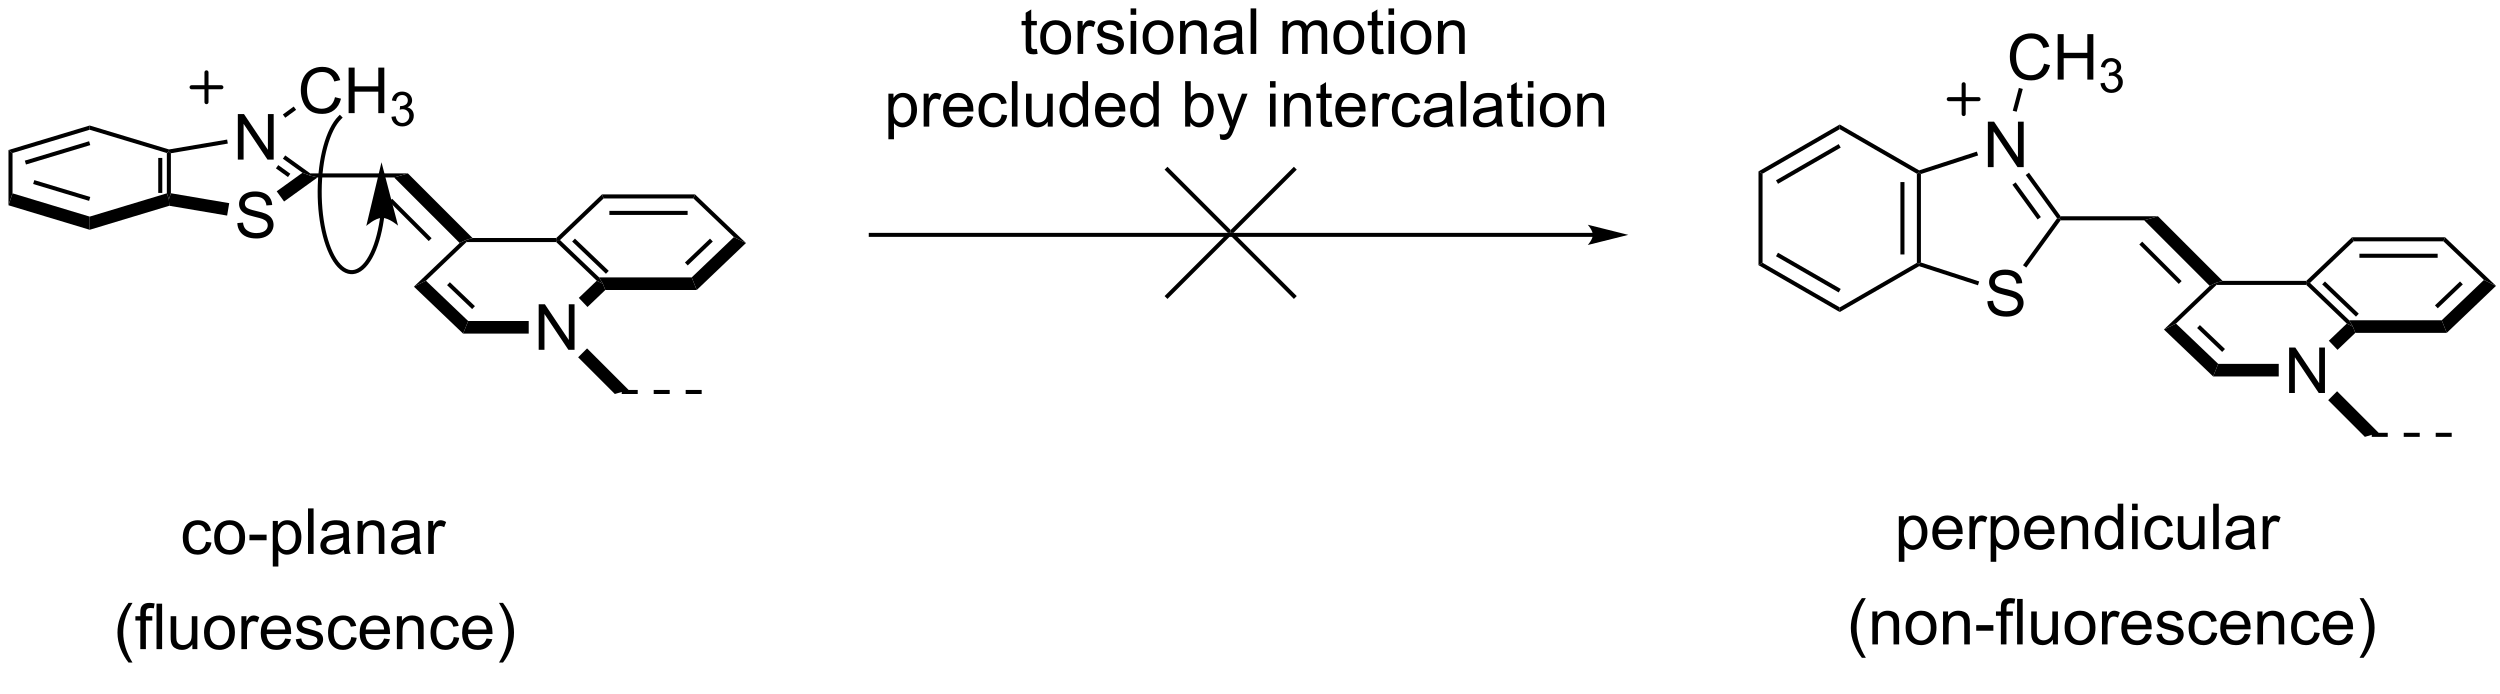 <?xml version="1.0" encoding="UTF-8"?>
<!DOCTYPE svg PUBLIC '-//W3C//DTD SVG 1.0//EN'
          'http://www.w3.org/TR/2001/REC-SVG-20010904/DTD/svg10.dtd'>
<svg stroke-dasharray="none" shape-rendering="auto" xmlns="http://www.w3.org/2000/svg" font-family="'Dialog'" text-rendering="auto" width="90" fill-opacity="1" color-interpolation="auto" color-rendering="auto" preserveAspectRatio="xMidYMid meet" font-size="12px" viewBox="0 0 90 25" fill="black" xmlns:xlink="http://www.w3.org/1999/xlink" stroke="black" image-rendering="auto" stroke-miterlimit="10" stroke-linecap="square" stroke-linejoin="miter" font-style="normal" stroke-width="1" height="25" stroke-dashoffset="0" font-weight="normal" stroke-opacity="1"
><!--Generated by the Batik Graphics2D SVG Generator--><defs id="genericDefs"
  /><g
  ><defs id="defs1"
    ><clipPath clipPathUnits="userSpaceOnUse" id="clipPath1"
      ><path d="M0.633 2.148 L324.702 2.148 L324.702 88.841 L0.633 88.841 L0.633 2.148 Z"
      /></clipPath
      ><clipPath clipPathUnits="userSpaceOnUse" id="clipPath2"
      ><path d="M81.553 74.206 L81.553 158.488 L396.612 158.488 L396.612 74.206 Z"
      /></clipPath
    ></defs
    ><g transform="scale(0.278,0.278) translate(-0.633,-2.148) matrix(1.029,0,0,1.029,-83.253,-74.18)"
    ><path d="M149.314 118.195 L149.314 112.468 L150.092 112.468 L153.1 116.963 L153.1 112.468 L153.827 112.468 L153.827 118.195 L153.048 118.195 L150.04 113.695 L150.04 118.195 L149.314 118.195 Z" stroke="none" clip-path="url(#clipPath2)"
    /></g
    ><g transform="matrix(0.286,0,0,0.286,-23.297,-21.198)"
    ><path d="M139.753 116.114 L140.389 114.526 L148.01 114.526 L148.01 116.114 Z" stroke="none" clip-path="url(#clipPath2)"
    /></g
    ><g transform="matrix(0.286,0,0,0.286,-23.297,-21.198)"
    ><path d="M155.409 112.762 L154.313 111.614 L156.574 109.456 L157.334 109.828 L157.652 110.622 Z" stroke="none" clip-path="url(#clipPath2)"
    /></g
    ><g transform="matrix(0.286,0,0,0.286,-23.297,-21.198)"
    ><path d="M156.871 109.035 L157.334 109.828 L156.574 109.456 L151.477 104.592 L151.579 104.337 L151.949 104.337 ZM158.083 108.212 L153.829 104.152 L153.477 104.521 L157.731 108.581 Z" stroke="none" clip-path="url(#clipPath2)"
    /></g
    ><g transform="matrix(0.286,0,0,0.286,-23.297,-21.198)"
    ><path d="M151.477 104.081 L151.579 104.337 L151.477 104.592 L140.173 104.592 L140.071 104.337 L140.938 104.081 Z" stroke="none" clip-path="url(#clipPath2)"
    /></g
    ><g transform="matrix(0.286,0,0,0.286,-23.297,-21.198)"
    ><path d="M139.316 104.704 L140.071 104.337 L140.173 104.592 L135.076 109.456 L133.557 110.201 Z" stroke="none" clip-path="url(#clipPath2)"
    /></g
    ><g transform="matrix(0.286,0,0,0.286,-23.297,-21.198)"
    ><path d="M133.557 110.201 L135.076 109.456 L140.389 114.526 L139.753 116.114 ZM137.733 110.013 L140.888 113.024 L141.24 112.655 L138.085 109.644 Z" stroke="none" clip-path="url(#clipPath2)"
    /></g
    ><g transform="matrix(0.286,0,0,0.286,-23.297,-21.198)"
    ><path d="M157.652 110.622 L157.334 109.828 L156.871 109.035 L168.524 109.035 L169.16 110.622 Z" stroke="none" clip-path="url(#clipPath2)"
    /></g
    ><g transform="matrix(0.286,0,0,0.286,-23.297,-21.198)"
    ><path d="M169.16 110.622 L168.524 109.035 L173.837 103.964 L175.356 104.709 ZM168.025 107.532 L171.18 104.521 L170.828 104.152 L167.673 107.163 Z" stroke="none" clip-path="url(#clipPath2)"
    /></g
    ><g transform="matrix(0.286,0,0,0.286,-23.297,-21.198)"
    ><path d="M175.356 104.709 L173.837 103.964 L168.74 99.1 L168.945 98.59 Z" stroke="none" clip-path="url(#clipPath2)"
    /></g
    ><g transform="matrix(0.286,0,0,0.286,-23.297,-21.198)"
    ><path d="M168.945 98.59 L168.74 99.1 L157.436 99.1 L157.231 98.59 ZM168.012 100.661 L158.163 100.661 L158.163 101.171 L168.012 101.171 Z" stroke="none" clip-path="url(#clipPath2)"
    /></g
    ><g transform="matrix(0.286,0,0,0.286,-23.297,-21.198)"
    ><path d="M157.231 98.59 L157.436 99.1 L151.949 104.337 L151.579 104.337 L151.477 104.081 Z" stroke="none" clip-path="url(#clipPath2)"
    /></g
    ><g transform="matrix(0.286,0,0,0.286,-23.297,-21.198)"
    ><path d="M140.938 104.081 L140.071 104.337 L139.316 104.704 L131.065 96.454 L132.8 95.944 ZM135.786 104.104 L130.821 99.139 L130.46 99.499 L135.425 104.465 Z" stroke="none" clip-path="url(#clipPath2)"
    /></g
    ><g transform="matrix(0.286,0,0,0.286,-23.297,-21.198)"
    ><path d="M132.8 95.944 L131.065 96.454 L121.429 96.454 L120.424 96.199 L120.506 95.944 Z" stroke="none" clip-path="url(#clipPath2)"
    /></g
    ><g transform="matrix(0.286,0,0,0.286,-23.297,-21.198)"
    ><path d="M82.525 93.002 L83.036 93.381 L83.036 98.454 L82.525 99.958 Z" stroke="none" clip-path="url(#clipPath2)"
    /></g
    ><g transform="matrix(0.286,0,0,0.286,-23.297,-21.198)"
    ><path d="M85.777 96.791 L85.629 97.28 L92.674 99.405 L92.821 98.917 L85.777 96.791 ZM83.036 98.454 L82.525 99.958 L92.747 103.043 L92.747 101.385 L83.036 98.454 Z" stroke="none" clip-path="url(#clipPath2)"
    /></g
    ><g transform="matrix(0.286,0,0,0.286,-23.297,-21.198)"
    ><path d="M92.747 103.043 L92.747 101.385 L102.459 98.454 L102.714 99.206 L102.765 100.02 Z" stroke="none" clip-path="url(#clipPath2)"
    /></g
    ><g transform="matrix(0.286,0,0,0.286,-23.297,-21.198)"
    ><path d="M102.969 98.445 L102.714 99.206 L102.459 98.454 L102.459 93.381 L102.714 93.191 L102.969 93.406 ZM101.886 98.402 L101.886 93.995 L101.376 93.995 L101.376 98.402 Z" stroke="none" clip-path="url(#clipPath2)"
    /></g
    ><g transform="matrix(0.286,0,0,0.286,-23.297,-21.198)"
    ><path d="M102.73 92.93 L102.714 93.191 L102.459 93.381 L92.747 90.45 L92.747 89.917 Z" stroke="none" clip-path="url(#clipPath2)"
    /></g
    ><g transform="matrix(0.286,0,0,0.286,-23.297,-21.198)"
    ><path d="M92.747 89.917 L92.747 90.45 L83.036 93.381 L82.525 93.002 ZM92.674 91.897 L84.581 94.339 L84.728 94.827 L92.821 92.385 Z" stroke="none" clip-path="url(#clipPath2)"
    /></g
    ><g transform="matrix(0.286,0,0,0.286,-23.297,-21.198)"
    ><path d="M111.331 102.199 L112.047 102.136 Q112.097 102.566 112.282 102.842 Q112.469 103.118 112.86 103.287 Q113.251 103.457 113.738 103.457 Q114.172 103.457 114.503 103.329 Q114.837 103.199 114.998 102.975 Q115.159 102.751 115.159 102.485 Q115.159 102.215 115.003 102.014 Q114.847 101.814 114.488 101.675 Q114.258 101.587 113.469 101.397 Q112.68 101.207 112.363 101.04 Q111.954 100.824 111.751 100.506 Q111.55 100.189 111.55 99.793 Q111.55 99.36 111.795 98.983 Q112.042 98.605 112.514 98.41 Q112.988 98.215 113.566 98.215 Q114.204 98.215 114.688 98.42 Q115.175 98.626 115.436 99.025 Q115.699 99.423 115.719 99.925 L114.993 99.98 Q114.933 99.439 114.594 99.162 Q114.258 98.884 113.597 98.884 Q112.909 98.884 112.594 99.136 Q112.282 99.386 112.282 99.743 Q112.282 100.05 112.503 100.251 Q112.722 100.449 113.647 100.66 Q114.571 100.868 114.915 101.025 Q115.415 101.254 115.652 101.608 Q115.891 101.962 115.891 102.423 Q115.891 102.879 115.628 103.285 Q115.368 103.689 114.876 103.915 Q114.386 104.139 113.774 104.139 Q112.995 104.139 112.469 103.912 Q111.946 103.683 111.647 103.23 Q111.347 102.775 111.331 102.199 Z" stroke="none" clip-path="url(#clipPath2)"
    /></g
    ><g transform="matrix(0.286,0,0,0.286,-23.297,-21.198)"
    ><path d="M111.394 94.207 L111.394 88.481 L112.172 88.481 L115.18 92.975 L115.18 88.481 L115.907 88.481 L115.907 94.207 L115.128 94.207 L112.12 89.707 L112.12 94.207 L111.394 94.207 Z" stroke="none" clip-path="url(#clipPath2)"
    /></g
    ><g transform="matrix(0.286,0,0,0.286,-23.297,-21.198)"
    ><path d="M102.765 100.02 L102.714 99.206 L102.969 98.445 L110.311 99.692 L110.046 101.256 Z" stroke="none" clip-path="url(#clipPath2)"
    /></g
    ><g transform="matrix(0.286,0,0,0.286,-23.297,-21.198)"
    ><path d="M117.215 99.485 L116.287 98.197 L119.526 95.867 L120.424 96.199 L121.429 96.454 Z" stroke="none" clip-path="url(#clipPath2)"
    /></g
    ><g transform="matrix(0.286,0,0,0.286,-23.297,-21.198)"
    ><path d="M120.506 95.944 L120.424 96.199 L119.526 95.867 L117.064 94.096 L117.362 93.682 ZM118.004 95.992 L116.486 94.9 L116.189 95.314 L117.707 96.406 Z" stroke="none" clip-path="url(#clipPath2)"
    /></g
    ><g transform="matrix(0.286,0,0,0.286,-23.297,-21.198)"
    ><path d="M110.047 91.687 L110.133 92.19 L102.969 93.406 L102.714 93.191 L102.73 92.93 Z" stroke="none" clip-path="url(#clipPath2)"
    /></g
    ><g transform="matrix(0.286,0,0,0.286,-23.297,-21.198)"
    ><path d="M123.625 86.351 L124.383 86.541 Q124.146 87.476 123.526 87.968 Q122.907 88.457 122.013 88.457 Q121.086 88.457 120.506 88.08 Q119.927 87.702 119.623 86.989 Q119.321 86.273 119.321 85.452 Q119.321 84.556 119.662 83.892 Q120.006 83.226 120.636 82.879 Q121.266 82.533 122.024 82.533 Q122.883 82.533 123.469 82.971 Q124.055 83.408 124.287 84.202 L123.54 84.377 Q123.342 83.752 122.961 83.468 Q122.584 83.181 122.008 83.181 Q121.349 83.181 120.904 83.499 Q120.461 83.814 120.282 84.348 Q120.102 84.882 120.102 85.447 Q120.102 86.179 120.316 86.723 Q120.529 87.267 120.977 87.538 Q121.427 87.806 121.951 87.806 Q122.586 87.806 123.026 87.439 Q123.469 87.072 123.625 86.351 ZM125.34 88.359 L125.34 82.632 L126.098 82.632 L126.098 84.984 L129.075 84.984 L129.075 82.632 L129.833 82.632 L129.833 88.359 L129.075 88.359 L129.075 85.658 L126.098 85.658 L126.098 88.359 L125.34 88.359 Z" stroke="none" clip-path="url(#clipPath2)"
    /></g
    ><g transform="matrix(0.286,0,0,0.286,-23.297,-21.198)"
    ><path d="M130.729 88.824 L131.256 88.753 Q131.348 89.203 131.565 89.4 Q131.784 89.597 132.098 89.597 Q132.469 89.597 132.725 89.339 Q132.983 89.082 132.983 88.701 Q132.983 88.337 132.745 88.103 Q132.508 87.867 132.141 87.867 Q131.993 87.867 131.77 87.925 L131.829 87.462 Q131.881 87.468 131.913 87.468 Q132.25 87.468 132.52 87.293 Q132.79 87.117 132.79 86.749 Q132.79 86.46 132.592 86.271 Q132.397 86.08 132.086 86.08 Q131.778 86.08 131.573 86.273 Q131.368 86.466 131.309 86.853 L130.782 86.759 Q130.879 86.228 131.221 85.937 Q131.565 85.646 132.075 85.646 Q132.426 85.646 132.721 85.796 Q133.018 85.947 133.174 86.209 Q133.331 86.468 133.331 86.761 Q133.331 87.04 133.18 87.269 Q133.032 87.498 132.739 87.632 Q133.12 87.72 133.331 87.998 Q133.542 88.273 133.542 88.689 Q133.542 89.251 133.131 89.644 Q132.721 90.035 132.094 90.035 Q131.53 90.035 131.155 89.699 Q130.782 89.361 130.729 88.824 Z" stroke="none" clip-path="url(#clipPath2)"
    /></g
    ><g transform="matrix(0.286,0,0,0.286,-23.297,-21.198)"
    ><path d="M117.364 88.94 L117.063 88.528 L118.429 87.53 L118.73 87.942 Z" stroke="none" clip-path="url(#clipPath2)"
    /></g
    ><g transform="matrix(0.286,0,0,0.286,-23.297,-21.198)"
    ><path d="M154.232 119.096 L155.355 117.973 L160.584 123.203 L158.85 123.713 Z" stroke="none" clip-path="url(#clipPath2)"
    /></g
    ><g transform="matrix(0.286,0,0,0.286,-23.297,-21.198)"
    ><path d="M369.597 123.59 L369.597 117.863 L370.375 117.863 L373.383 122.358 L373.383 117.863 L374.11 117.863 L374.11 123.59 L373.331 123.59 L370.323 119.09 L370.323 123.59 L369.597 123.59 Z" stroke="none" clip-path="url(#clipPath2)"
    /></g
    ><g transform="matrix(0.286,0,0,0.286,-23.297,-21.198)"
    ><path d="M360.036 121.508 L360.672 119.921 L368.293 119.921 L368.293 121.508 Z" stroke="none" clip-path="url(#clipPath2)"
    /></g
    ><g transform="matrix(0.286,0,0,0.286,-23.297,-21.198)"
    ><path d="M375.692 118.157 L374.596 117.009 L376.857 114.851 L377.617 115.223 L377.935 116.017 Z" stroke="none" clip-path="url(#clipPath2)"
    /></g
    ><g transform="matrix(0.286,0,0,0.286,-23.297,-21.198)"
    ><path d="M377.155 114.429 L377.617 115.223 L376.857 114.851 L371.76 109.986 L371.863 109.731 L372.232 109.731 ZM378.366 113.607 L374.112 109.547 L373.76 109.916 L378.014 113.976 Z" stroke="none" clip-path="url(#clipPath2)"
    /></g
    ><g transform="matrix(0.286,0,0,0.286,-23.297,-21.198)"
    ><path d="M371.76 109.476 L371.863 109.731 L371.76 109.986 L360.456 109.986 L360.354 109.731 L361.221 109.476 Z" stroke="none" clip-path="url(#clipPath2)"
    /></g
    ><g transform="matrix(0.286,0,0,0.286,-23.297,-21.198)"
    ><path d="M359.599 110.099 L360.354 109.731 L360.456 109.986 L355.359 114.851 L353.84 115.595 Z" stroke="none" clip-path="url(#clipPath2)"
    /></g
    ><g transform="matrix(0.286,0,0,0.286,-23.297,-21.198)"
    ><path d="M353.84 115.595 L355.359 114.851 L360.672 119.921 L360.036 121.508 ZM358.016 115.407 L361.171 118.419 L361.524 118.049 L358.369 115.038 Z" stroke="none" clip-path="url(#clipPath2)"
    /></g
    ><g transform="matrix(0.286,0,0,0.286,-23.297,-21.198)"
    ><path d="M377.935 116.017 L377.617 115.223 L377.155 114.429 L388.808 114.429 L389.443 116.017 Z" stroke="none" clip-path="url(#clipPath2)"
    /></g
    ><g transform="matrix(0.286,0,0,0.286,-23.297,-21.198)"
    ><path d="M389.443 116.017 L388.808 114.429 L394.12 109.359 L395.639 110.103 ZM388.308 112.927 L391.463 109.916 L391.111 109.547 L387.956 112.558 Z" stroke="none" clip-path="url(#clipPath2)"
    /></g
    ><g transform="matrix(0.286,0,0,0.286,-23.297,-21.198)"
    ><path d="M395.639 110.103 L394.12 109.359 L389.023 104.495 L389.228 103.984 Z" stroke="none" clip-path="url(#clipPath2)"
    /></g
    ><g transform="matrix(0.286,0,0,0.286,-23.297,-21.198)"
    ><path d="M389.228 103.984 L389.023 104.495 L377.719 104.495 L377.515 103.984 ZM388.296 106.056 L378.447 106.056 L378.447 106.566 L388.296 106.566 Z" stroke="none" clip-path="url(#clipPath2)"
    /></g
    ><g transform="matrix(0.286,0,0,0.286,-23.297,-21.198)"
    ><path d="M377.515 103.984 L377.719 104.495 L372.232 109.731 L371.863 109.731 L371.76 109.476 Z" stroke="none" clip-path="url(#clipPath2)"
    /></g
    ><g transform="matrix(0.286,0,0,0.286,-23.297,-21.198)"
    ><path d="M361.221 109.476 L360.354 109.731 L359.599 110.099 L351.349 101.849 L353.083 101.338 ZM356.069 109.499 L351.104 104.533 L350.743 104.894 L355.709 109.859 Z" stroke="none" clip-path="url(#clipPath2)"
    /></g
    ><g transform="matrix(0.286,0,0,0.286,-23.297,-21.198)"
    ><path d="M353.083 101.338 L351.349 101.849 L340.837 101.849 L340.707 101.593 L340.837 101.338 Z" stroke="none" clip-path="url(#clipPath2)"
    /></g
    ><g transform="matrix(0.286,0,0,0.286,-23.297,-21.198)"
    ><path d="M374.516 124.49 L375.638 123.368 L380.868 128.597 L379.133 129.108 Z" stroke="none" clip-path="url(#clipPath2)"
    /></g
    ><g transform="matrix(0.286,0,0,0.286,-23.297,-21.198)"
    ><path d="M331.677 95.158 L331.677 89.431 L332.456 89.431 L335.464 93.926 L335.464 89.431 L336.19 89.431 L336.19 95.158 L335.411 95.158 L332.404 90.658 L332.404 95.158 L331.677 95.158 Z" stroke="none" clip-path="url(#clipPath2)"
    /></g
    ><g transform="matrix(0.286,0,0,0.286,-23.297,-21.198)"
    ><path d="M331.615 112.038 L332.331 111.975 Q332.38 112.405 332.565 112.681 Q332.753 112.957 333.143 113.126 Q333.534 113.296 334.021 113.296 Q334.456 113.296 334.786 113.168 Q335.12 113.038 335.281 112.814 Q335.443 112.59 335.443 112.324 Q335.443 112.054 335.286 111.853 Q335.13 111.653 334.771 111.514 Q334.542 111.426 333.753 111.236 Q332.964 111.046 332.646 110.879 Q332.237 110.663 332.034 110.345 Q331.833 110.028 331.833 109.632 Q331.833 109.199 332.078 108.822 Q332.325 108.444 332.797 108.249 Q333.271 108.054 333.849 108.054 Q334.487 108.054 334.971 108.259 Q335.458 108.465 335.719 108.864 Q335.982 109.262 336.003 109.764 L335.276 109.819 Q335.216 109.278 334.878 109.001 Q334.542 108.723 333.88 108.723 Q333.193 108.723 332.878 108.975 Q332.565 109.225 332.565 109.582 Q332.565 109.889 332.786 110.09 Q333.005 110.288 333.93 110.499 Q334.854 110.707 335.198 110.864 Q335.698 111.093 335.935 111.447 Q336.175 111.801 336.175 112.262 Q336.175 112.718 335.911 113.124 Q335.651 113.528 335.159 113.754 Q334.669 113.978 334.057 113.978 Q333.279 113.978 332.753 113.751 Q332.229 113.522 331.93 113.069 Q331.63 112.614 331.615 112.038 Z" stroke="none" clip-path="url(#clipPath2)"
    /></g
    ><g transform="matrix(0.286,0,0,0.286,-23.297,-21.198)"
    ><path d="M340.837 101.338 L340.707 101.593 L340.392 101.593 L336.442 96.156 L336.854 95.856 ZM338.353 101.443 L335.178 97.074 L334.766 97.374 L337.94 101.743 Z" stroke="none" clip-path="url(#clipPath2)"
    /></g
    ><g transform="matrix(0.286,0,0,0.286,-23.297,-21.198)"
    ><path d="M330.294 93.2 L330.452 93.685 L323.252 96.024 L322.997 95.839 L323.026 95.561 Z" stroke="none" clip-path="url(#clipPath2)"
    /></g
    ><g transform="matrix(0.286,0,0,0.286,-23.297,-21.198)"
    ><path d="M322.742 95.986 L322.997 95.839 L323.252 96.024 L323.252 107.162 L322.997 107.348 L322.742 107.2 ZM320.671 97.035 L320.671 106.152 L321.181 106.152 L321.181 97.035 Z" stroke="none" clip-path="url(#clipPath2)"
    /></g
    ><g transform="matrix(0.286,0,0,0.286,-23.297,-21.198)"
    ><path d="M323.026 107.625 L322.997 107.348 L323.252 107.162 L330.588 109.546 L330.431 110.031 Z" stroke="none" clip-path="url(#clipPath2)"
    /></g
    ><g transform="matrix(0.286,0,0,0.286,-23.297,-21.198)"
    ><path d="M336.512 107.801 L336.1 107.501 L340.392 101.593 L340.707 101.593 L340.837 101.849 Z" stroke="none" clip-path="url(#clipPath2)"
    /></g
    ><g transform="matrix(0.286,0,0,0.286,-23.297,-21.198)"
    ><path d="M323.026 95.561 L322.997 95.839 L322.742 95.986 L313.031 90.379 L313.031 89.79 Z" stroke="none" clip-path="url(#clipPath2)"
    /></g
    ><g transform="matrix(0.286,0,0,0.286,-23.297,-21.198)"
    ><path d="M313.031 89.79 L313.031 90.379 L303.319 95.986 L302.808 95.692 ZM312.903 92.256 L305.008 96.814 L305.263 97.256 L313.158 92.698 Z" stroke="none" clip-path="url(#clipPath2)"
    /></g
    ><g transform="matrix(0.286,0,0,0.286,-23.297,-21.198)"
    ><path d="M302.808 95.692 L303.319 95.986 L303.319 107.2 L302.808 107.495 Z" stroke="none" clip-path="url(#clipPath2)"
    /></g
    ><g transform="matrix(0.286,0,0,0.286,-23.297,-21.198)"
    ><path d="M302.808 107.495 L303.319 107.2 L313.031 112.808 L313.031 113.397 ZM305.008 106.373 L312.903 110.931 L313.158 110.489 L305.263 105.931 Z" stroke="none" clip-path="url(#clipPath2)"
    /></g
    ><g transform="matrix(0.286,0,0,0.286,-23.297,-21.198)"
    ><path d="M313.031 113.397 L313.031 112.808 L322.742 107.2 L322.997 107.348 L323.026 107.625 Z" stroke="none" clip-path="url(#clipPath2)"
    /></g
    ><g transform="matrix(0.286,0,0,0.286,-23.297,-21.198)"
    ><path d="M338.749 82.133 L339.507 82.323 Q339.27 83.258 338.651 83.751 Q338.031 84.24 337.137 84.24 Q336.21 84.24 335.63 83.862 Q335.051 83.485 334.747 82.771 Q334.445 82.055 334.445 81.235 Q334.445 80.339 334.786 79.675 Q335.13 79.008 335.76 78.662 Q336.39 78.316 337.148 78.316 Q338.007 78.316 338.593 78.753 Q339.179 79.191 339.411 79.985 L338.663 80.159 Q338.466 79.534 338.085 79.251 Q337.708 78.964 337.132 78.964 Q336.473 78.964 336.028 79.282 Q335.585 79.597 335.406 80.131 Q335.226 80.665 335.226 81.23 Q335.226 81.961 335.44 82.506 Q335.653 83.05 336.101 83.321 Q336.551 83.589 337.075 83.589 Q337.71 83.589 338.151 83.222 Q338.593 82.855 338.749 82.133 ZM340.464 84.141 L340.464 78.415 L341.222 78.415 L341.222 80.766 L344.199 80.766 L344.199 78.415 L344.957 78.415 L344.957 84.141 L344.199 84.141 L344.199 81.441 L341.222 81.441 L341.222 84.141 L340.464 84.141 Z" stroke="none" clip-path="url(#clipPath2)"
    /></g
    ><g transform="matrix(0.286,0,0,0.286,-23.297,-21.198)"
    ><path d="M345.853 84.606 L346.38 84.536 Q346.472 84.985 346.689 85.183 Q346.908 85.38 347.222 85.38 Q347.593 85.38 347.849 85.122 Q348.107 84.864 348.107 84.483 Q348.107 84.12 347.869 83.886 Q347.632 83.649 347.265 83.649 Q347.117 83.649 346.894 83.708 L346.953 83.245 Q347.005 83.251 347.037 83.251 Q347.375 83.251 347.644 83.075 Q347.913 82.899 347.913 82.532 Q347.913 82.243 347.716 82.054 Q347.521 81.862 347.21 81.862 Q346.902 81.862 346.697 82.055 Q346.492 82.249 346.433 82.636 L345.906 82.542 Q346.003 82.011 346.345 81.72 Q346.689 81.429 347.199 81.429 Q347.55 81.429 347.845 81.579 Q348.142 81.729 348.298 81.991 Q348.454 82.251 348.454 82.544 Q348.454 82.823 348.304 83.052 Q348.156 83.28 347.863 83.415 Q348.244 83.503 348.454 83.78 Q348.666 84.055 348.666 84.472 Q348.666 85.034 348.255 85.427 Q347.845 85.817 347.218 85.817 Q346.654 85.817 346.279 85.481 Q345.906 85.143 345.853 84.606 Z" stroke="none" clip-path="url(#clipPath2)"
    /></g
    ><g transform="matrix(0.286,0,0,0.286,-23.297,-21.198)"
    ><path d="M335.305 88.185 L334.812 88.053 L335.58 85.186 L336.073 85.318 Z" stroke="none" clip-path="url(#clipPath2)"
    /></g
    ><g stroke-width="0.51" transform="matrix(0.286,0,0,0.286,-23.297,-21.198)" stroke-linejoin="round" stroke-linecap="round"
    ><path fill="none" d="M326.757 86.599 L330.507 86.599 M328.632 84.724 L328.632 88.474" clip-path="url(#clipPath2)"
    /></g
    ><g stroke-width="0.51" transform="matrix(0.286,0,0,0.286,-23.297,-21.198)" stroke-linejoin="round" stroke-linecap="round"
    ><path fill="none" d="M105.574 85.101 L109.324 85.101 M107.449 83.226 L107.449 86.976" clip-path="url(#clipPath2)"
    /></g
    ><g transform="matrix(0.286,0,0,0.286,-23.297,-21.198)"
    ><path d="M107.387 142.322 L108.08 142.413 Q107.965 143.127 107.499 143.533 Q107.033 143.937 106.353 143.937 Q105.501 143.937 104.983 143.38 Q104.465 142.822 104.465 141.783 Q104.465 141.111 104.686 140.609 Q104.91 140.103 105.366 139.853 Q105.822 139.601 106.356 139.601 Q107.033 139.601 107.462 139.942 Q107.892 140.283 108.012 140.913 L107.33 141.018 Q107.231 140.601 106.983 140.39 Q106.736 140.179 106.384 140.179 Q105.853 140.179 105.52 140.559 Q105.189 140.939 105.189 141.765 Q105.189 142.601 105.509 142.981 Q105.83 143.359 106.345 143.359 Q106.759 143.359 107.035 143.106 Q107.314 142.851 107.387 142.322 ZM108.418 141.768 Q108.418 140.616 109.059 140.062 Q109.595 139.601 110.363 139.601 Q111.22 139.601 111.762 140.161 Q112.306 140.721 112.306 141.71 Q112.306 142.51 112.064 142.971 Q111.824 143.429 111.366 143.684 Q110.908 143.937 110.363 143.937 Q109.494 143.937 108.955 143.38 Q108.418 142.82 108.418 141.768 ZM109.142 141.768 Q109.142 142.564 109.488 142.963 Q109.837 143.359 110.363 143.359 Q110.887 143.359 111.233 142.96 Q111.582 142.562 111.582 141.744 Q111.582 140.976 111.233 140.58 Q110.884 140.181 110.363 140.181 Q109.837 140.181 109.488 140.577 Q109.142 140.971 109.142 141.768 ZM112.857 142.124 L112.857 141.416 L115.016 141.416 L115.016 142.124 L112.857 142.124 ZM115.794 145.434 L115.794 139.695 L116.435 139.695 L116.435 140.234 Q116.662 139.916 116.945 139.76 Q117.232 139.601 117.638 139.601 Q118.169 139.601 118.576 139.874 Q118.982 140.148 119.188 140.645 Q119.396 141.143 119.396 141.736 Q119.396 142.374 119.167 142.885 Q118.938 143.393 118.503 143.666 Q118.068 143.937 117.586 143.937 Q117.234 143.937 116.956 143.788 Q116.677 143.64 116.498 143.413 L116.498 145.434 L115.794 145.434 ZM116.43 141.791 Q116.43 142.593 116.753 142.976 Q117.078 143.359 117.539 143.359 Q118.008 143.359 118.341 142.963 Q118.677 142.564 118.677 141.734 Q118.677 140.939 118.349 140.546 Q118.024 140.15 117.57 140.15 Q117.123 140.15 116.776 140.572 Q116.43 140.991 116.43 141.791 ZM120.228 143.843 L120.228 138.116 L120.931 138.116 L120.931 143.843 L120.228 143.843 ZM124.727 143.33 Q124.336 143.663 123.974 143.801 Q123.615 143.937 123.201 143.937 Q122.516 143.937 122.149 143.603 Q121.781 143.268 121.781 142.749 Q121.781 142.445 121.919 142.192 Q122.06 141.939 122.284 141.788 Q122.508 141.635 122.789 141.556 Q122.998 141.502 123.414 141.452 Q124.266 141.351 124.669 141.21 Q124.672 141.064 124.672 141.025 Q124.672 140.596 124.474 140.421 Q124.203 140.181 123.672 140.181 Q123.177 140.181 122.94 140.356 Q122.703 140.53 122.591 140.971 L121.904 140.877 Q121.998 140.437 122.211 140.166 Q122.427 139.893 122.834 139.747 Q123.24 139.601 123.774 139.601 Q124.305 139.601 124.636 139.726 Q124.969 139.851 125.125 140.041 Q125.281 140.228 125.344 140.518 Q125.38 140.697 125.38 141.166 L125.38 142.103 Q125.38 143.085 125.425 143.346 Q125.469 143.603 125.602 143.843 L124.867 143.843 Q124.758 143.624 124.727 143.33 ZM124.669 141.76 Q124.287 141.916 123.521 142.025 Q123.086 142.088 122.906 142.166 Q122.727 142.244 122.628 142.395 Q122.531 142.546 122.531 142.728 Q122.531 143.01 122.745 143.197 Q122.959 143.385 123.367 143.385 Q123.774 143.385 124.089 143.208 Q124.406 143.03 124.555 142.721 Q124.669 142.484 124.669 142.018 L124.669 141.76 ZM126.47 143.843 L126.47 139.695 L127.103 139.695 L127.103 140.283 Q127.559 139.601 128.423 139.601 Q128.798 139.601 129.111 139.736 Q129.426 139.869 129.582 140.088 Q129.738 140.306 129.801 140.609 Q129.84 140.804 129.84 141.291 L129.84 143.843 L129.137 143.843 L129.137 141.32 Q129.137 140.89 129.054 140.676 Q128.973 140.463 128.764 140.338 Q128.556 140.21 128.275 140.21 Q127.824 140.21 127.499 140.497 Q127.173 140.78 127.173 141.577 L127.173 143.843 L126.47 143.843 ZM133.625 143.33 Q133.234 143.663 132.873 143.801 Q132.513 143.937 132.099 143.937 Q131.414 143.937 131.047 143.603 Q130.68 143.268 130.68 142.749 Q130.68 142.445 130.818 142.192 Q130.958 141.939 131.182 141.788 Q131.406 141.635 131.688 141.556 Q131.896 141.502 132.313 141.452 Q133.164 141.351 133.568 141.21 Q133.571 141.064 133.571 141.025 Q133.571 140.596 133.373 140.421 Q133.102 140.181 132.571 140.181 Q132.076 140.181 131.839 140.356 Q131.602 140.53 131.49 140.971 L130.802 140.877 Q130.896 140.437 131.109 140.166 Q131.326 139.893 131.732 139.747 Q132.138 139.601 132.672 139.601 Q133.203 139.601 133.534 139.726 Q133.867 139.851 134.024 140.041 Q134.18 140.228 134.242 140.518 Q134.279 140.697 134.279 141.166 L134.279 142.103 Q134.279 143.085 134.323 143.346 Q134.367 143.603 134.5 143.843 L133.766 143.843 Q133.656 143.624 133.625 143.33 ZM133.568 141.76 Q133.185 141.916 132.419 142.025 Q131.984 142.088 131.805 142.166 Q131.625 142.244 131.526 142.395 Q131.43 142.546 131.43 142.728 Q131.43 143.01 131.643 143.197 Q131.857 143.385 132.266 143.385 Q132.672 143.385 132.987 143.208 Q133.305 143.03 133.453 142.721 Q133.568 142.484 133.568 142.018 L133.568 141.76 ZM135.361 143.843 L135.361 139.695 L135.994 139.695 L135.994 140.322 Q136.236 139.882 136.439 139.741 Q136.645 139.601 136.892 139.601 Q137.246 139.601 137.613 139.827 L137.371 140.478 Q137.113 140.327 136.856 140.327 Q136.626 140.327 136.442 140.465 Q136.259 140.603 136.181 140.851 Q136.064 141.226 136.064 141.671 L136.064 143.843 L135.361 143.843 Z" stroke="none" clip-path="url(#clipPath2)"
    /></g
    ><g transform="matrix(0.286,0,0,0.286,-23.297,-21.198)"
    ><path d="M320.469 144.835 L320.469 139.095 L321.11 139.095 L321.11 139.634 Q321.336 139.316 321.62 139.16 Q321.906 139.001 322.313 139.001 Q322.844 139.001 323.25 139.275 Q323.656 139.548 323.862 140.046 Q324.07 140.543 324.07 141.137 Q324.07 141.775 323.841 142.285 Q323.612 142.793 323.177 143.066 Q322.742 143.337 322.26 143.337 Q321.909 143.337 321.63 143.189 Q321.352 143.041 321.172 142.814 L321.172 144.835 L320.469 144.835 ZM321.104 141.191 Q321.104 141.994 321.427 142.376 Q321.753 142.759 322.214 142.759 Q322.682 142.759 323.016 142.363 Q323.352 141.965 323.352 141.134 Q323.352 140.34 323.024 139.947 Q322.698 139.551 322.245 139.551 Q321.797 139.551 321.451 139.973 Q321.104 140.392 321.104 141.191 ZM327.757 141.908 L328.483 141.996 Q328.311 142.634 327.845 142.986 Q327.382 143.337 326.66 143.337 Q325.749 143.337 325.215 142.778 Q324.684 142.215 324.684 141.204 Q324.684 140.158 325.223 139.579 Q325.762 139.001 326.621 139.001 Q327.452 139.001 327.978 139.569 Q328.507 140.134 328.507 141.16 Q328.507 141.223 328.504 141.348 L325.41 141.348 Q325.449 142.033 325.796 142.397 Q326.145 142.759 326.663 142.759 Q327.051 142.759 327.324 142.556 Q327.598 142.353 327.757 141.908 ZM325.449 140.77 L327.764 140.77 Q327.717 140.246 327.499 139.986 Q327.163 139.579 326.629 139.579 Q326.145 139.579 325.814 139.905 Q325.483 140.228 325.449 140.77 ZM329.36 143.244 L329.36 139.095 L329.992 139.095 L329.992 139.723 Q330.235 139.283 330.438 139.142 Q330.643 139.001 330.891 139.001 Q331.245 139.001 331.612 139.228 L331.37 139.879 Q331.112 139.728 330.854 139.728 Q330.625 139.728 330.44 139.866 Q330.258 140.004 330.18 140.251 Q330.063 140.626 330.063 141.072 L330.063 143.244 L329.36 143.244 ZM332.031 144.835 L332.031 139.095 L332.672 139.095 L332.672 139.634 Q332.899 139.316 333.182 139.16 Q333.469 139.001 333.875 139.001 Q334.406 139.001 334.813 139.275 Q335.219 139.548 335.425 140.046 Q335.633 140.543 335.633 141.137 Q335.633 141.775 335.404 142.285 Q335.175 142.793 334.74 143.066 Q334.305 143.337 333.823 143.337 Q333.471 143.337 333.193 143.189 Q332.914 143.041 332.735 142.814 L332.735 144.835 L332.031 144.835 ZM332.667 141.191 Q332.667 141.994 332.99 142.376 Q333.315 142.759 333.776 142.759 Q334.245 142.759 334.578 142.363 Q334.914 141.965 334.914 141.134 Q334.914 140.34 334.586 139.947 Q334.26 139.551 333.807 139.551 Q333.36 139.551 333.013 139.973 Q332.667 140.392 332.667 141.191 ZM339.319 141.908 L340.046 141.996 Q339.874 142.634 339.408 142.986 Q338.944 143.337 338.223 143.337 Q337.311 143.337 336.777 142.778 Q336.246 142.215 336.246 141.204 Q336.246 140.158 336.785 139.579 Q337.324 139.001 338.184 139.001 Q339.014 139.001 339.54 139.569 Q340.069 140.134 340.069 141.16 Q340.069 141.223 340.067 141.348 L336.973 141.348 Q337.012 142.033 337.358 142.397 Q337.707 142.759 338.225 142.759 Q338.613 142.759 338.887 142.556 Q339.16 142.353 339.319 141.908 ZM337.012 140.77 L339.327 140.77 Q339.28 140.246 339.061 139.986 Q338.725 139.579 338.192 139.579 Q337.707 139.579 337.376 139.905 Q337.046 140.228 337.012 140.77 ZM340.93 143.244 L340.93 139.095 L341.563 139.095 L341.563 139.684 Q342.018 139.001 342.883 139.001 Q343.258 139.001 343.57 139.137 Q343.885 139.27 344.042 139.488 Q344.198 139.707 344.26 140.009 Q344.3 140.204 344.3 140.691 L344.3 143.244 L343.596 143.244 L343.596 140.72 Q343.596 140.291 343.513 140.077 Q343.432 139.863 343.224 139.738 Q343.016 139.611 342.735 139.611 Q342.284 139.611 341.958 139.897 Q341.633 140.181 341.633 140.978 L341.633 143.244 L340.93 143.244 ZM348.069 143.244 L348.069 142.72 Q347.676 143.337 346.91 143.337 Q346.413 143.337 345.996 143.064 Q345.582 142.791 345.353 142.301 Q345.124 141.809 345.124 141.173 Q345.124 140.551 345.329 140.046 Q345.538 139.541 345.952 139.272 Q346.366 139.001 346.879 139.001 Q347.254 139.001 347.546 139.16 Q347.84 139.316 348.022 139.572 L348.022 137.517 L348.723 137.517 L348.723 143.244 L348.069 143.244 ZM345.848 141.173 Q345.848 141.97 346.184 142.366 Q346.52 142.759 346.975 142.759 Q347.436 142.759 347.759 142.382 Q348.082 142.004 348.082 141.231 Q348.082 140.379 347.754 139.981 Q347.426 139.582 346.944 139.582 Q346.475 139.582 346.16 139.965 Q345.848 140.348 345.848 141.173 ZM349.831 138.324 L349.831 137.517 L350.534 137.517 L350.534 138.324 L349.831 138.324 ZM349.831 143.244 L349.831 139.095 L350.534 139.095 L350.534 143.244 L349.831 143.244 ZM354.311 141.723 L355.004 141.814 Q354.889 142.528 354.423 142.934 Q353.957 143.337 353.277 143.337 Q352.426 143.337 351.908 142.78 Q351.389 142.223 351.389 141.184 Q351.389 140.512 351.611 140.009 Q351.835 139.504 352.29 139.254 Q352.746 139.001 353.28 139.001 Q353.957 139.001 354.387 139.343 Q354.817 139.684 354.936 140.314 L354.254 140.418 Q354.155 140.001 353.908 139.791 Q353.66 139.579 353.309 139.579 Q352.777 139.579 352.444 139.96 Q352.113 140.34 352.113 141.166 Q352.113 142.001 352.434 142.382 Q352.754 142.759 353.27 142.759 Q353.684 142.759 353.96 142.507 Q354.238 142.251 354.311 141.723 ZM358.324 143.244 L358.324 142.634 Q357.84 143.337 357.007 143.337 Q356.639 143.337 356.322 143.197 Q356.004 143.056 355.848 142.843 Q355.694 142.629 355.632 142.322 Q355.59 142.113 355.59 141.666 L355.59 139.095 L356.293 139.095 L356.293 141.395 Q356.293 141.947 356.335 142.137 Q356.402 142.416 356.616 142.574 Q356.832 142.731 357.147 142.731 Q357.465 142.731 357.741 142.569 Q358.02 142.408 358.134 142.129 Q358.249 141.848 358.249 141.316 L358.249 139.095 L358.952 139.095 L358.952 143.244 L358.324 143.244 ZM360.039 143.244 L360.039 137.517 L360.742 137.517 L360.742 143.244 L360.039 143.244 ZM364.538 142.731 Q364.147 143.064 363.785 143.202 Q363.426 143.337 363.012 143.337 Q362.327 143.337 361.96 143.004 Q361.592 142.668 361.592 142.15 Q361.592 141.845 361.731 141.593 Q361.871 141.34 362.095 141.189 Q362.319 141.035 362.6 140.957 Q362.809 140.903 363.225 140.853 Q364.077 140.751 364.481 140.611 Q364.483 140.465 364.483 140.426 Q364.483 139.996 364.285 139.822 Q364.014 139.582 363.483 139.582 Q362.988 139.582 362.751 139.757 Q362.514 139.931 362.402 140.371 L361.715 140.278 Q361.809 139.837 362.022 139.566 Q362.238 139.293 362.645 139.147 Q363.051 139.001 363.585 139.001 Q364.116 139.001 364.447 139.126 Q364.78 139.251 364.936 139.441 Q365.092 139.629 365.155 139.918 Q365.192 140.098 365.192 140.566 L365.192 141.504 Q365.192 142.486 365.236 142.746 Q365.28 143.004 365.413 143.244 L364.678 143.244 Q364.569 143.025 364.538 142.731 ZM364.481 141.16 Q364.098 141.316 363.332 141.426 Q362.897 141.488 362.717 141.566 Q362.538 141.645 362.439 141.796 Q362.342 141.947 362.342 142.129 Q362.342 142.41 362.556 142.598 Q362.77 142.785 363.178 142.785 Q363.585 142.785 363.9 142.608 Q364.217 142.431 364.366 142.121 Q364.481 141.884 364.481 141.418 L364.481 141.16 ZM366.274 143.244 L366.274 139.095 L366.906 139.095 L366.906 139.723 Q367.149 139.283 367.352 139.142 Q367.557 139.001 367.805 139.001 Q368.159 139.001 368.526 139.228 L368.284 139.879 Q368.026 139.728 367.768 139.728 Q367.539 139.728 367.354 139.866 Q367.172 140.004 367.094 140.251 Q366.977 140.626 366.977 141.072 L366.977 143.244 L366.274 143.244 Z" stroke="none" clip-path="url(#clipPath2)"
    /></g
    ><g transform="matrix(0.286,0,0,0.286,-23.297,-21.198)"
    ><path d="M159.717 123.713 L161.73 123.713 L161.73 123.203 L159.717 123.203 ZM163.742 123.713 L165.755 123.713 L165.755 123.203 L163.742 123.203 ZM167.768 123.713 L169.78 123.713 L169.78 123.203 L167.768 123.203 Z" stroke="none" clip-path="url(#clipPath2)"
    /></g
    ><g transform="matrix(0.286,0,0,0.286,-23.297,-21.198)"
    ><path d="M380 129.108 L382.013 129.108 L382.013 128.597 L380 128.597 ZM384.026 129.108 L386.038 129.108 L386.038 128.597 L384.026 128.597 ZM388.051 129.108 L390.063 129.108 L390.063 128.597 L388.051 128.597 Z" stroke="none" clip-path="url(#clipPath2)"
    /></g
    ><g transform="matrix(0.286,0,0,0.286,-23.297,-21.198)"
    ><path d="M211.969 80.275 L212.071 80.897 Q211.774 80.96 211.539 80.96 Q211.156 80.96 210.946 80.84 Q210.735 80.718 210.649 80.52 Q210.563 80.322 210.563 79.689 L210.563 77.303 L210.047 77.303 L210.047 76.757 L210.563 76.757 L210.563 75.728 L211.263 75.306 L211.263 76.757 L211.969 76.757 L211.969 77.303 L211.263 77.303 L211.263 79.728 Q211.263 80.03 211.3 80.116 Q211.336 80.202 211.419 80.254 Q211.505 80.303 211.662 80.303 Q211.779 80.303 211.969 80.275 ZM212.395 78.829 Q212.395 77.678 213.035 77.124 Q213.572 76.663 214.34 76.663 Q215.197 76.663 215.738 77.223 Q216.283 77.783 216.283 78.772 Q216.283 79.572 216.041 80.033 Q215.801 80.491 215.343 80.746 Q214.884 80.999 214.34 80.999 Q213.47 80.999 212.931 80.442 Q212.395 79.882 212.395 78.829 ZM213.119 78.829 Q213.119 79.626 213.465 80.025 Q213.814 80.421 214.34 80.421 Q214.863 80.421 215.21 80.022 Q215.559 79.624 215.559 78.806 Q215.559 78.038 215.21 77.642 Q214.861 77.243 214.34 77.243 Q213.814 77.243 213.465 77.639 Q213.119 78.033 213.119 78.829 ZM217.099 80.905 L217.099 76.757 L217.732 76.757 L217.732 77.384 Q217.974 76.944 218.177 76.803 Q218.383 76.663 218.63 76.663 Q218.985 76.663 219.352 76.889 L219.11 77.54 Q218.852 77.389 218.594 77.389 Q218.365 77.389 218.18 77.527 Q217.998 77.665 217.919 77.913 Q217.802 78.288 217.802 78.733 L217.802 80.905 L217.099 80.905 ZM219.49 79.665 L220.185 79.556 Q220.242 79.975 220.511 80.199 Q220.779 80.421 221.258 80.421 Q221.742 80.421 221.977 80.223 Q222.211 80.025 222.211 79.759 Q222.211 79.522 222.005 79.384 Q221.86 79.29 221.287 79.147 Q220.513 78.952 220.214 78.809 Q219.914 78.665 219.761 78.415 Q219.607 78.163 219.607 77.858 Q219.607 77.579 219.732 77.345 Q219.86 77.108 220.078 76.952 Q220.242 76.829 220.526 76.746 Q220.81 76.663 221.133 76.663 Q221.623 76.663 221.99 76.803 Q222.36 76.944 222.534 77.184 Q222.711 77.423 222.779 77.827 L222.091 77.921 Q222.044 77.6 221.818 77.421 Q221.594 77.241 221.185 77.241 Q220.701 77.241 220.492 77.402 Q220.287 77.561 220.287 77.775 Q220.287 77.913 220.373 78.022 Q220.459 78.134 220.641 78.21 Q220.748 78.249 221.263 78.389 Q222.008 78.587 222.302 78.715 Q222.599 78.843 222.766 79.085 Q222.935 79.327 222.935 79.686 Q222.935 80.038 222.729 80.348 Q222.524 80.658 222.136 80.829 Q221.75 80.999 221.263 80.999 Q220.453 80.999 220.029 80.663 Q219.607 80.327 219.49 79.665 ZM223.774 75.986 L223.774 75.178 L224.477 75.178 L224.477 75.986 L223.774 75.986 ZM223.774 80.905 L223.774 76.757 L224.477 76.757 L224.477 80.905 L223.774 80.905 ZM225.285 78.829 Q225.285 77.678 225.926 77.124 Q226.463 76.663 227.231 76.663 Q228.088 76.663 228.629 77.223 Q229.173 77.783 229.173 78.772 Q229.173 79.572 228.931 80.033 Q228.692 80.491 228.233 80.746 Q227.775 80.999 227.231 80.999 Q226.361 80.999 225.822 80.442 Q225.285 79.882 225.285 78.829 ZM226.009 78.829 Q226.009 79.626 226.356 80.025 Q226.705 80.421 227.231 80.421 Q227.754 80.421 228.101 80.022 Q228.45 79.624 228.45 78.806 Q228.45 78.038 228.101 77.642 Q227.751 77.243 227.231 77.243 Q226.705 77.243 226.356 77.639 Q226.009 78.033 226.009 78.829 ZM229.998 80.905 L229.998 76.757 L230.63 76.757 L230.63 77.345 Q231.086 76.663 231.951 76.663 Q232.326 76.663 232.638 76.798 Q232.953 76.931 233.11 77.15 Q233.266 77.368 233.328 77.671 Q233.367 77.866 233.367 78.353 L233.367 80.905 L232.664 80.905 L232.664 78.382 Q232.664 77.952 232.581 77.738 Q232.5 77.525 232.292 77.4 Q232.084 77.272 231.802 77.272 Q231.352 77.272 231.026 77.559 Q230.701 77.843 230.701 78.639 L230.701 80.905 L229.998 80.905 ZM237.153 80.392 Q236.762 80.725 236.4 80.863 Q236.041 80.999 235.626 80.999 Q234.942 80.999 234.575 80.665 Q234.207 80.329 234.207 79.811 Q234.207 79.507 234.345 79.254 Q234.486 79.001 234.71 78.85 Q234.934 78.697 235.215 78.618 Q235.423 78.564 235.84 78.514 Q236.692 78.413 237.095 78.272 Q237.098 78.126 237.098 78.087 Q237.098 77.658 236.9 77.483 Q236.629 77.243 236.098 77.243 Q235.603 77.243 235.366 77.418 Q235.129 77.593 235.017 78.033 L234.33 77.939 Q234.423 77.499 234.637 77.228 Q234.853 76.954 235.259 76.809 Q235.666 76.663 236.2 76.663 Q236.731 76.663 237.061 76.788 Q237.395 76.913 237.551 77.103 Q237.707 77.29 237.77 77.579 Q237.806 77.759 237.806 78.228 L237.806 79.165 Q237.806 80.147 237.851 80.408 Q237.895 80.665 238.028 80.905 L237.293 80.905 Q237.184 80.686 237.153 80.392 ZM237.095 78.822 Q236.713 78.978 235.947 79.087 Q235.512 79.15 235.332 79.228 Q235.153 79.306 235.054 79.457 Q234.957 79.608 234.957 79.79 Q234.957 80.072 235.171 80.259 Q235.384 80.447 235.793 80.447 Q236.2 80.447 236.515 80.27 Q236.832 80.093 236.981 79.783 Q237.095 79.546 237.095 79.079 L237.095 78.822 ZM238.88 80.905 L238.88 75.178 L239.584 75.178 L239.584 80.905 L238.88 80.905 ZM242.896 80.905 L242.896 76.757 L243.524 76.757 L243.524 77.337 Q243.719 77.033 244.042 76.848 Q244.367 76.663 244.781 76.663 Q245.242 76.663 245.537 76.856 Q245.834 77.046 245.953 77.389 Q246.446 76.663 247.235 76.663 Q247.852 76.663 248.183 77.004 Q248.516 77.345 248.516 78.056 L248.516 80.905 L247.818 80.905 L247.818 78.29 Q247.818 77.868 247.748 77.684 Q247.68 77.499 247.5 77.387 Q247.321 77.272 247.078 77.272 Q246.641 77.272 246.352 77.564 Q246.063 77.853 246.063 78.493 L246.063 80.905 L245.36 80.905 L245.36 78.21 Q245.36 77.741 245.188 77.507 Q245.016 77.272 244.625 77.272 Q244.328 77.272 244.076 77.428 Q243.826 77.585 243.711 77.887 Q243.599 78.186 243.599 78.751 L243.599 80.905 L242.896 80.905 ZM249.297 78.829 Q249.297 77.678 249.938 77.124 Q250.474 76.663 251.242 76.663 Q252.099 76.663 252.641 77.223 Q253.185 77.783 253.185 78.772 Q253.185 79.572 252.943 80.033 Q252.703 80.491 252.245 80.746 Q251.787 80.999 251.242 80.999 Q250.373 80.999 249.834 80.442 Q249.297 79.882 249.297 78.829 ZM250.021 78.829 Q250.021 79.626 250.367 80.025 Q250.716 80.421 251.242 80.421 Q251.766 80.421 252.112 80.022 Q252.461 79.624 252.461 78.806 Q252.461 78.038 252.112 77.642 Q251.763 77.243 251.242 77.243 Q250.716 77.243 250.367 77.639 Q250.021 78.033 250.021 78.829 ZM255.543 80.275 L255.645 80.897 Q255.348 80.96 255.113 80.96 Q254.731 80.96 254.52 80.84 Q254.309 80.718 254.223 80.52 Q254.137 80.322 254.137 79.689 L254.137 77.303 L253.621 77.303 L253.621 76.757 L254.137 76.757 L254.137 75.728 L254.838 75.306 L254.838 76.757 L255.543 76.757 L255.543 77.303 L254.838 77.303 L254.838 79.728 Q254.838 80.03 254.874 80.116 Q254.91 80.202 254.994 80.254 Q255.08 80.303 255.236 80.303 Q255.353 80.303 255.543 80.275 ZM256.235 75.986 L256.235 75.178 L256.938 75.178 L256.938 75.986 L256.235 75.986 ZM256.235 80.905 L256.235 76.757 L256.938 76.757 L256.938 80.905 L256.235 80.905 ZM257.746 78.829 Q257.746 77.678 258.387 77.124 Q258.923 76.663 259.692 76.663 Q260.548 76.663 261.09 77.223 Q261.634 77.783 261.634 78.772 Q261.634 79.572 261.392 80.033 Q261.153 80.491 260.694 80.746 Q260.236 80.999 259.692 80.999 Q258.822 80.999 258.283 80.442 Q257.746 79.882 257.746 78.829 ZM258.47 78.829 Q258.47 79.626 258.817 80.025 Q259.166 80.421 259.692 80.421 Q260.215 80.421 260.561 80.022 Q260.91 79.624 260.91 78.806 Q260.91 78.038 260.561 77.642 Q260.212 77.243 259.692 77.243 Q259.166 77.243 258.817 77.639 Q258.47 78.033 258.47 78.829 ZM262.459 80.905 L262.459 76.757 L263.091 76.757 L263.091 77.345 Q263.547 76.663 264.412 76.663 Q264.787 76.663 265.099 76.798 Q265.414 76.931 265.571 77.15 Q265.727 77.368 265.789 77.671 Q265.828 77.866 265.828 78.353 L265.828 80.905 L265.125 80.905 L265.125 78.382 Q265.125 77.952 265.042 77.738 Q264.961 77.525 264.753 77.4 Q264.545 77.272 264.263 77.272 Q263.813 77.272 263.487 77.559 Q263.162 77.843 263.162 78.639 L263.162 80.905 L262.459 80.905 Z" stroke="none" clip-path="url(#clipPath2)"
    /></g
    ><g transform="matrix(0.286,0,0,0.286,-23.297,-21.198)"
    ><path d="M193.283 91.646 L193.283 85.907 L193.923 85.907 L193.923 86.446 Q194.15 86.128 194.434 85.972 Q194.72 85.813 195.126 85.813 Q195.658 85.813 196.064 86.086 Q196.47 86.36 196.676 86.857 Q196.884 87.355 196.884 87.948 Q196.884 88.586 196.655 89.097 Q196.426 89.605 195.991 89.878 Q195.556 90.149 195.074 90.149 Q194.723 90.149 194.444 90 Q194.166 89.852 193.986 89.625 L193.986 91.646 L193.283 91.646 ZM193.918 88.003 Q193.918 88.805 194.241 89.188 Q194.567 89.571 195.028 89.571 Q195.496 89.571 195.83 89.175 Q196.166 88.776 196.166 87.946 Q196.166 87.151 195.837 86.758 Q195.512 86.362 195.059 86.362 Q194.611 86.362 194.264 86.784 Q193.918 87.203 193.918 88.003 ZM197.724 90.055 L197.724 85.907 L198.357 85.907 L198.357 86.534 Q198.599 86.094 198.802 85.953 Q199.008 85.813 199.255 85.813 Q199.61 85.813 199.977 86.039 L199.735 86.69 Q199.477 86.539 199.219 86.539 Q198.99 86.539 198.805 86.677 Q198.623 86.815 198.544 87.063 Q198.427 87.438 198.427 87.883 L198.427 90.055 L197.724 90.055 ZM203.235 88.719 L203.961 88.808 Q203.789 89.446 203.323 89.797 Q202.86 90.149 202.138 90.149 Q201.227 90.149 200.693 89.589 Q200.162 89.026 200.162 88.016 Q200.162 86.969 200.701 86.391 Q201.24 85.813 202.099 85.813 Q202.93 85.813 203.456 86.38 Q203.985 86.946 203.985 87.972 Q203.985 88.034 203.982 88.159 L200.888 88.159 Q200.927 88.844 201.274 89.209 Q201.623 89.571 202.141 89.571 Q202.529 89.571 202.802 89.368 Q203.076 89.164 203.235 88.719 ZM200.927 87.581 L203.242 87.581 Q203.196 87.058 202.977 86.797 Q202.641 86.391 202.107 86.391 Q201.623 86.391 201.292 86.716 Q200.961 87.039 200.927 87.581 ZM207.551 88.534 L208.244 88.625 Q208.129 89.339 207.663 89.745 Q207.197 90.149 206.517 90.149 Q205.666 90.149 205.147 89.591 Q204.629 89.034 204.629 87.995 Q204.629 87.323 204.851 86.821 Q205.074 86.315 205.53 86.065 Q205.986 85.813 206.52 85.813 Q207.197 85.813 207.626 86.154 Q208.056 86.495 208.176 87.125 L207.494 87.23 Q207.395 86.813 207.147 86.602 Q206.9 86.391 206.548 86.391 Q206.017 86.391 205.684 86.771 Q205.353 87.151 205.353 87.977 Q205.353 88.813 205.673 89.193 Q205.994 89.571 206.509 89.571 Q206.923 89.571 207.199 89.318 Q207.478 89.063 207.551 88.534 ZM208.83 90.055 L208.83 84.328 L209.533 84.328 L209.533 90.055 L208.83 90.055 ZM213.341 90.055 L213.341 89.446 Q212.857 90.149 212.024 90.149 Q211.656 90.149 211.339 90.008 Q211.021 89.868 210.865 89.654 Q210.711 89.44 210.649 89.133 Q210.607 88.925 210.607 88.477 L210.607 85.907 L211.31 85.907 L211.31 88.206 Q211.31 88.758 211.352 88.948 Q211.419 89.227 211.633 89.386 Q211.849 89.542 212.164 89.542 Q212.482 89.542 212.758 89.38 Q213.037 89.219 213.151 88.94 Q213.266 88.659 213.266 88.128 L213.266 85.907 L213.969 85.907 L213.969 90.055 L213.341 90.055 ZM217.762 90.055 L217.762 89.532 Q217.369 90.149 216.603 90.149 Q216.106 90.149 215.689 89.875 Q215.275 89.602 215.046 89.112 Q214.817 88.62 214.817 87.985 Q214.817 87.362 215.022 86.857 Q215.231 86.352 215.645 86.084 Q216.059 85.813 216.572 85.813 Q216.947 85.813 217.238 85.972 Q217.533 86.128 217.715 86.383 L217.715 84.328 L218.416 84.328 L218.416 90.055 L217.762 90.055 ZM215.541 87.985 Q215.541 88.782 215.876 89.177 Q216.212 89.571 216.668 89.571 Q217.129 89.571 217.452 89.193 Q217.775 88.815 217.775 88.042 Q217.775 87.19 217.447 86.792 Q217.119 86.394 216.637 86.394 Q216.168 86.394 215.853 86.776 Q215.541 87.159 215.541 87.985 ZM222.36 88.719 L223.086 88.808 Q222.914 89.446 222.448 89.797 Q221.985 90.149 221.263 90.149 Q220.352 90.149 219.818 89.589 Q219.287 89.026 219.287 88.016 Q219.287 86.969 219.826 86.391 Q220.365 85.813 221.224 85.813 Q222.055 85.813 222.581 86.38 Q223.11 86.946 223.11 87.972 Q223.11 88.034 223.107 88.159 L220.013 88.159 Q220.052 88.844 220.399 89.209 Q220.748 89.571 221.266 89.571 Q221.654 89.571 221.927 89.368 Q222.201 89.164 222.36 88.719 ZM220.052 87.581 L222.367 87.581 Q222.321 87.058 222.102 86.797 Q221.766 86.391 221.232 86.391 Q220.748 86.391 220.417 86.716 Q220.086 87.039 220.052 87.581 ZM226.66 90.055 L226.66 89.532 Q226.267 90.149 225.501 90.149 Q225.004 90.149 224.587 89.875 Q224.173 89.602 223.944 89.112 Q223.715 88.62 223.715 87.985 Q223.715 87.362 223.921 86.857 Q224.129 86.352 224.543 86.084 Q224.957 85.813 225.47 85.813 Q225.845 85.813 226.137 85.972 Q226.431 86.128 226.613 86.383 L226.613 84.328 L227.314 84.328 L227.314 90.055 L226.66 90.055 ZM224.439 87.985 Q224.439 88.782 224.775 89.177 Q225.111 89.571 225.567 89.571 Q226.028 89.571 226.351 89.193 Q226.673 88.815 226.673 88.042 Q226.673 87.19 226.345 86.792 Q226.017 86.394 225.535 86.394 Q225.067 86.394 224.751 86.776 Q224.439 87.159 224.439 87.985 ZM231.291 90.055 L230.637 90.055 L230.637 84.328 L231.34 84.328 L231.34 86.37 Q231.785 85.813 232.478 85.813 Q232.861 85.813 233.202 85.966 Q233.543 86.12 233.764 86.401 Q233.986 86.68 234.111 87.076 Q234.236 87.469 234.236 87.917 Q234.236 88.985 233.707 89.568 Q233.181 90.149 232.442 90.149 Q231.707 90.149 231.291 89.534 L231.291 90.055 ZM231.283 87.948 Q231.283 88.696 231.486 89.026 Q231.817 89.571 232.384 89.571 Q232.845 89.571 233.181 89.17 Q233.517 88.769 233.517 87.977 Q233.517 87.164 233.194 86.779 Q232.871 86.391 232.416 86.391 Q231.955 86.391 231.619 86.792 Q231.283 87.19 231.283 87.948 ZM235.06 91.654 L234.982 90.993 Q235.211 91.055 235.383 91.055 Q235.617 91.055 235.758 90.977 Q235.899 90.899 235.99 90.758 Q236.055 90.654 236.203 90.235 Q236.224 90.177 236.266 90.063 L234.693 85.907 L235.451 85.907 L236.313 88.308 Q236.482 88.766 236.615 89.269 Q236.735 88.784 236.904 88.323 L237.789 85.907 L238.492 85.907 L236.914 90.125 Q236.662 90.81 236.521 91.068 Q236.333 91.414 236.091 91.576 Q235.849 91.74 235.513 91.74 Q235.31 91.74 235.06 91.654 ZM241.317 85.136 L241.317 84.328 L242.02 84.328 L242.02 85.136 L241.317 85.136 ZM241.317 90.055 L241.317 85.907 L242.02 85.907 L242.02 90.055 L241.317 90.055 ZM243.091 90.055 L243.091 85.907 L243.724 85.907 L243.724 86.495 Q244.18 85.813 245.044 85.813 Q245.419 85.813 245.732 85.948 Q246.047 86.081 246.203 86.3 Q246.36 86.519 246.422 86.821 Q246.461 87.016 246.461 87.503 L246.461 90.055 L245.758 90.055 L245.758 87.532 Q245.758 87.102 245.675 86.888 Q245.594 86.675 245.386 86.55 Q245.177 86.422 244.896 86.422 Q244.446 86.422 244.12 86.709 Q243.794 86.993 243.794 87.789 L243.794 90.055 L243.091 90.055 ZM249.074 89.425 L249.176 90.047 Q248.879 90.11 248.645 90.11 Q248.262 90.11 248.051 89.99 Q247.84 89.868 247.754 89.67 Q247.668 89.472 247.668 88.839 L247.668 86.453 L247.153 86.453 L247.153 85.907 L247.668 85.907 L247.668 84.878 L248.369 84.456 L248.369 85.907 L249.074 85.907 L249.074 86.453 L248.369 86.453 L248.369 88.878 Q248.369 89.18 248.405 89.266 Q248.442 89.352 248.525 89.404 Q248.611 89.453 248.767 89.453 Q248.884 89.453 249.074 89.425 ZM252.602 88.719 L253.328 88.808 Q253.156 89.446 252.69 89.797 Q252.227 90.149 251.505 90.149 Q250.594 90.149 250.06 89.589 Q249.529 89.026 249.529 88.016 Q249.529 86.969 250.068 86.391 Q250.607 85.813 251.466 85.813 Q252.297 85.813 252.823 86.38 Q253.352 86.946 253.352 87.972 Q253.352 88.034 253.349 88.159 L250.255 88.159 Q250.294 88.844 250.641 89.209 Q250.99 89.571 251.508 89.571 Q251.896 89.571 252.169 89.368 Q252.443 89.164 252.602 88.719 ZM250.294 87.581 L252.61 87.581 Q252.563 87.058 252.344 86.797 Q252.008 86.391 251.474 86.391 Q250.99 86.391 250.659 86.716 Q250.328 87.039 250.294 87.581 ZM254.205 90.055 L254.205 85.907 L254.837 85.907 L254.837 86.534 Q255.08 86.094 255.283 85.953 Q255.488 85.813 255.736 85.813 Q256.09 85.813 256.457 86.039 L256.215 86.69 Q255.957 86.539 255.699 86.539 Q255.47 86.539 255.285 86.677 Q255.103 86.815 255.025 87.063 Q254.908 87.438 254.908 87.883 L254.908 90.055 L254.205 90.055 ZM259.582 88.534 L260.275 88.625 Q260.16 89.339 259.694 89.745 Q259.228 90.149 258.548 90.149 Q257.697 90.149 257.179 89.591 Q256.66 89.034 256.66 87.995 Q256.66 87.323 256.882 86.821 Q257.106 86.315 257.561 86.065 Q258.017 85.813 258.551 85.813 Q259.228 85.813 259.658 86.154 Q260.087 86.495 260.207 87.125 L259.525 87.23 Q259.426 86.813 259.179 86.602 Q258.931 86.391 258.58 86.391 Q258.048 86.391 257.715 86.771 Q257.384 87.151 257.384 87.977 Q257.384 88.813 257.705 89.193 Q258.025 89.571 258.541 89.571 Q258.955 89.571 259.231 89.318 Q259.509 89.063 259.582 88.534 ZM263.582 89.542 Q263.192 89.875 262.83 90.013 Q262.47 90.149 262.056 90.149 Q261.371 90.149 261.004 89.815 Q260.637 89.48 260.637 88.961 Q260.637 88.657 260.775 88.404 Q260.916 88.151 261.139 88 Q261.363 87.847 261.645 87.769 Q261.853 87.714 262.27 87.664 Q263.121 87.563 263.525 87.422 Q263.527 87.276 263.527 87.237 Q263.527 86.808 263.33 86.633 Q263.059 86.394 262.527 86.394 Q262.033 86.394 261.796 86.568 Q261.559 86.743 261.447 87.183 L260.759 87.089 Q260.853 86.649 261.067 86.378 Q261.283 86.105 261.689 85.959 Q262.095 85.813 262.629 85.813 Q263.16 85.813 263.491 85.938 Q263.824 86.063 263.981 86.253 Q264.137 86.44 264.199 86.73 Q264.236 86.909 264.236 87.378 L264.236 88.315 Q264.236 89.297 264.28 89.558 Q264.324 89.815 264.457 90.055 L263.723 90.055 Q263.613 89.836 263.582 89.542 ZM263.525 87.972 Q263.142 88.128 262.377 88.237 Q261.942 88.3 261.762 88.378 Q261.582 88.456 261.483 88.607 Q261.387 88.758 261.387 88.94 Q261.387 89.222 261.6 89.409 Q261.814 89.597 262.223 89.597 Q262.629 89.597 262.944 89.42 Q263.262 89.243 263.41 88.933 Q263.525 88.696 263.525 88.23 L263.525 87.972 ZM265.31 90.055 L265.31 84.328 L266.013 84.328 L266.013 90.055 L265.31 90.055 ZM269.809 89.542 Q269.418 89.875 269.056 90.013 Q268.697 90.149 268.283 90.149 Q267.598 90.149 267.231 89.815 Q266.863 89.48 266.863 88.961 Q266.863 88.657 267.002 88.404 Q267.142 88.151 267.366 88 Q267.59 87.847 267.871 87.769 Q268.08 87.714 268.496 87.664 Q269.348 87.563 269.752 87.422 Q269.754 87.276 269.754 87.237 Q269.754 86.808 269.556 86.633 Q269.285 86.394 268.754 86.394 Q268.259 86.394 268.022 86.568 Q267.785 86.743 267.673 87.183 L266.986 87.089 Q267.08 86.649 267.293 86.378 Q267.509 86.105 267.916 85.959 Q268.322 85.813 268.856 85.813 Q269.387 85.813 269.718 85.938 Q270.051 86.063 270.207 86.253 Q270.363 86.44 270.426 86.73 Q270.462 86.909 270.462 87.378 L270.462 88.315 Q270.462 89.297 270.507 89.558 Q270.551 89.815 270.684 90.055 L269.949 90.055 Q269.84 89.836 269.809 89.542 ZM269.752 87.972 Q269.369 88.128 268.603 88.237 Q268.168 88.3 267.988 88.378 Q267.809 88.456 267.71 88.607 Q267.613 88.758 267.613 88.94 Q267.613 89.222 267.827 89.409 Q268.041 89.597 268.449 89.597 Q268.856 89.597 269.171 89.42 Q269.488 89.243 269.637 88.933 Q269.752 88.696 269.752 88.23 L269.752 87.972 ZM273.086 89.425 L273.188 90.047 Q272.891 90.11 272.656 90.11 Q272.274 90.11 272.063 89.99 Q271.852 89.868 271.766 89.67 Q271.68 89.472 271.68 88.839 L271.68 86.453 L271.164 86.453 L271.164 85.907 L271.68 85.907 L271.68 84.878 L272.38 84.456 L272.38 85.907 L273.086 85.907 L273.086 86.453 L272.38 86.453 L272.38 88.878 Q272.38 89.18 272.417 89.266 Q272.453 89.352 272.537 89.404 Q272.623 89.453 272.779 89.453 Q272.896 89.453 273.086 89.425 ZM273.777 85.136 L273.777 84.328 L274.481 84.328 L274.481 85.136 L273.777 85.136 ZM273.777 90.055 L273.777 85.907 L274.481 85.907 L274.481 90.055 L273.777 90.055 ZM275.289 87.98 Q275.289 86.828 275.93 86.274 Q276.466 85.813 277.235 85.813 Q278.091 85.813 278.633 86.373 Q279.177 86.933 279.177 87.922 Q279.177 88.722 278.935 89.183 Q278.695 89.641 278.237 89.896 Q277.779 90.149 277.235 90.149 Q276.365 90.149 275.826 89.591 Q275.289 89.032 275.289 87.98 ZM276.013 87.98 Q276.013 88.776 276.36 89.175 Q276.709 89.571 277.235 89.571 Q277.758 89.571 278.104 89.172 Q278.453 88.774 278.453 87.956 Q278.453 87.188 278.104 86.792 Q277.755 86.394 277.235 86.394 Q276.709 86.394 276.36 86.789 Q276.013 87.183 276.013 87.98 ZM280.002 90.055 L280.002 85.907 L280.634 85.907 L280.634 86.495 Q281.09 85.813 281.955 85.813 Q282.33 85.813 282.642 85.948 Q282.957 86.081 283.113 86.3 Q283.27 86.519 283.332 86.821 Q283.371 87.016 283.371 87.503 L283.371 90.055 L282.668 90.055 L282.668 87.532 Q282.668 87.102 282.585 86.888 Q282.504 86.675 282.296 86.55 Q282.087 86.422 281.806 86.422 Q281.356 86.422 281.03 86.709 Q280.705 86.993 280.705 87.789 L280.705 90.055 L280.002 90.055 Z" stroke="none" clip-path="url(#clipPath2)"
    /></g
    ><g transform="matrix(0.286,0,0,0.286,-23.297,-21.198)"
    ><path d="M315.818 156.917 Q315.235 156.182 314.831 155.198 Q314.43 154.211 314.43 153.156 Q314.43 152.227 314.733 151.375 Q315.084 150.388 315.818 149.406 L316.321 149.406 Q315.85 150.219 315.696 150.568 Q315.459 151.107 315.321 151.693 Q315.154 152.422 315.154 153.161 Q315.154 155.039 316.321 156.917 L315.818 156.917 ZM317.139 155.232 L317.139 151.083 L317.772 151.083 L317.772 151.672 Q318.227 150.99 319.092 150.99 Q319.467 150.99 319.779 151.125 Q320.094 151.258 320.251 151.477 Q320.407 151.695 320.469 151.997 Q320.509 152.193 320.509 152.68 L320.509 155.232 L319.805 155.232 L319.805 152.708 Q319.805 152.279 319.722 152.065 Q319.641 151.852 319.433 151.727 Q319.225 151.599 318.943 151.599 Q318.493 151.599 318.167 151.885 Q317.842 152.169 317.842 152.966 L317.842 155.232 L317.139 155.232 ZM321.325 153.156 Q321.325 152.005 321.966 151.451 Q322.502 150.99 323.27 150.99 Q324.127 150.99 324.669 151.549 Q325.213 152.109 325.213 153.099 Q325.213 153.899 324.971 154.359 Q324.731 154.818 324.273 155.073 Q323.815 155.326 323.27 155.326 Q322.401 155.326 321.861 154.768 Q321.325 154.208 321.325 153.156 ZM322.049 153.156 Q322.049 153.953 322.395 154.352 Q322.744 154.747 323.27 154.747 Q323.794 154.747 324.14 154.349 Q324.489 153.951 324.489 153.133 Q324.489 152.365 324.14 151.969 Q323.791 151.57 323.27 151.57 Q322.744 151.57 322.395 151.966 Q322.049 152.359 322.049 153.156 ZM326.037 155.232 L326.037 151.083 L326.67 151.083 L326.67 151.672 Q327.126 150.99 327.99 150.99 Q328.365 150.99 328.678 151.125 Q328.993 151.258 329.149 151.477 Q329.305 151.695 329.368 151.997 Q329.407 152.193 329.407 152.68 L329.407 155.232 L328.704 155.232 L328.704 152.708 Q328.704 152.279 328.62 152.065 Q328.54 151.852 328.331 151.727 Q328.123 151.599 327.842 151.599 Q327.391 151.599 327.066 151.885 Q326.74 152.169 326.74 152.966 L326.74 155.232 L326.037 155.232 ZM330.213 153.513 L330.213 152.805 L332.372 152.805 L332.372 153.513 L330.213 153.513 ZM333.317 155.232 L333.317 151.63 L332.697 151.63 L332.697 151.083 L333.317 151.083 L333.317 150.641 Q333.317 150.224 333.393 150.021 Q333.494 149.747 333.749 149.578 Q334.005 149.406 334.466 149.406 Q334.762 149.406 335.122 149.477 L335.018 150.091 Q334.799 150.052 334.604 150.052 Q334.283 150.052 334.151 150.19 Q334.018 150.326 334.018 150.701 L334.018 151.083 L334.825 151.083 L334.825 151.63 L334.018 151.63 L334.018 155.232 L333.317 155.232 ZM335.358 155.232 L335.358 149.505 L336.061 149.505 L336.061 155.232 L335.358 155.232 ZM339.869 155.232 L339.869 154.622 Q339.385 155.326 338.551 155.326 Q338.184 155.326 337.867 155.185 Q337.549 155.044 337.393 154.831 Q337.239 154.617 337.176 154.31 Q337.135 154.102 337.135 153.654 L337.135 151.083 L337.838 151.083 L337.838 153.383 Q337.838 153.935 337.88 154.125 Q337.947 154.404 338.161 154.562 Q338.377 154.719 338.692 154.719 Q339.01 154.719 339.286 154.557 Q339.565 154.396 339.679 154.117 Q339.794 153.836 339.794 153.305 L339.794 151.083 L340.497 151.083 L340.497 155.232 L339.869 155.232 ZM341.337 153.156 Q341.337 152.005 341.977 151.451 Q342.514 150.99 343.282 150.99 Q344.139 150.99 344.68 151.549 Q345.225 152.109 345.225 153.099 Q345.225 153.899 344.983 154.359 Q344.743 154.818 344.284 155.073 Q343.826 155.326 343.282 155.326 Q342.412 155.326 341.873 154.768 Q341.337 154.208 341.337 153.156 ZM342.061 153.156 Q342.061 153.953 342.407 154.352 Q342.756 154.747 343.282 154.747 Q343.805 154.747 344.152 154.349 Q344.501 153.951 344.501 153.133 Q344.501 152.365 344.152 151.969 Q343.803 151.57 343.282 151.57 Q342.756 151.57 342.407 151.966 Q342.061 152.359 342.061 153.156 ZM346.041 155.232 L346.041 151.083 L346.674 151.083 L346.674 151.711 Q346.916 151.271 347.119 151.13 Q347.325 150.99 347.572 150.99 Q347.926 150.99 348.294 151.216 L348.051 151.867 Q347.794 151.716 347.536 151.716 Q347.307 151.716 347.122 151.854 Q346.94 151.992 346.861 152.24 Q346.744 152.615 346.744 153.06 L346.744 155.232 L346.041 155.232 ZM351.551 153.896 L352.278 153.984 Q352.106 154.622 351.64 154.974 Q351.176 155.326 350.455 155.326 Q349.544 155.326 349.01 154.766 Q348.479 154.203 348.479 153.193 Q348.479 152.146 349.018 151.568 Q349.557 150.99 350.416 150.99 Q351.247 150.99 351.773 151.557 Q352.301 152.122 352.301 153.149 Q352.301 153.211 352.299 153.336 L349.205 153.336 Q349.244 154.021 349.591 154.385 Q349.94 154.747 350.458 154.747 Q350.846 154.747 351.119 154.544 Q351.393 154.341 351.551 153.896 ZM349.244 152.758 L351.559 152.758 Q351.512 152.234 351.294 151.974 Q350.958 151.568 350.424 151.568 Q349.94 151.568 349.609 151.893 Q349.278 152.216 349.244 152.758 ZM352.881 153.992 L353.576 153.883 Q353.634 154.302 353.902 154.526 Q354.17 154.747 354.649 154.747 Q355.134 154.747 355.368 154.549 Q355.602 154.352 355.602 154.086 Q355.602 153.849 355.397 153.711 Q355.251 153.617 354.678 153.474 Q353.904 153.279 353.605 153.135 Q353.305 152.992 353.152 152.742 Q352.998 152.49 352.998 152.185 Q352.998 151.906 353.123 151.672 Q353.251 151.435 353.469 151.279 Q353.634 151.156 353.917 151.073 Q354.201 150.99 354.524 150.99 Q355.014 150.99 355.381 151.13 Q355.751 151.271 355.925 151.51 Q356.102 151.75 356.17 152.154 L355.483 152.247 Q355.436 151.927 355.209 151.747 Q354.985 151.568 354.576 151.568 Q354.092 151.568 353.884 151.729 Q353.678 151.888 353.678 152.102 Q353.678 152.24 353.764 152.349 Q353.85 152.461 354.032 152.536 Q354.139 152.576 354.654 152.716 Q355.399 152.914 355.693 153.042 Q355.99 153.169 356.157 153.411 Q356.326 153.654 356.326 154.013 Q356.326 154.365 356.12 154.674 Q355.915 154.984 355.527 155.156 Q355.141 155.326 354.654 155.326 Q353.844 155.326 353.42 154.99 Q352.998 154.654 352.881 153.992 ZM359.868 153.711 L360.561 153.802 Q360.446 154.516 359.98 154.922 Q359.514 155.326 358.834 155.326 Q357.983 155.326 357.464 154.768 Q356.946 154.211 356.946 153.172 Q356.946 152.5 357.167 151.997 Q357.391 151.492 357.847 151.242 Q358.303 150.99 358.837 150.99 Q359.514 150.99 359.943 151.331 Q360.373 151.672 360.493 152.302 L359.811 152.406 Q359.712 151.99 359.464 151.779 Q359.217 151.568 358.865 151.568 Q358.334 151.568 358.001 151.948 Q357.67 152.328 357.67 153.154 Q357.67 153.99 357.99 154.37 Q358.311 154.747 358.826 154.747 Q359.24 154.747 359.516 154.495 Q359.795 154.24 359.868 153.711 ZM364.001 153.896 L364.727 153.984 Q364.555 154.622 364.089 154.974 Q363.626 155.326 362.904 155.326 Q361.993 155.326 361.459 154.766 Q360.928 154.203 360.928 153.193 Q360.928 152.146 361.467 151.568 Q362.006 150.99 362.865 150.99 Q363.696 150.99 364.222 151.557 Q364.751 152.122 364.751 153.149 Q364.751 153.211 364.748 153.336 L361.654 153.336 Q361.693 154.021 362.04 154.385 Q362.389 154.747 362.907 154.747 Q363.295 154.747 363.568 154.544 Q363.842 154.341 364.001 153.896 ZM361.693 152.758 L364.009 152.758 Q363.962 152.234 363.743 151.974 Q363.407 151.568 362.873 151.568 Q362.389 151.568 362.058 151.893 Q361.727 152.216 361.693 152.758 ZM365.611 155.232 L365.611 151.083 L366.244 151.083 L366.244 151.672 Q366.7 150.99 367.565 150.99 Q367.94 150.99 368.252 151.125 Q368.567 151.258 368.723 151.477 Q368.88 151.695 368.942 151.997 Q368.981 152.193 368.981 152.68 L368.981 155.232 L368.278 155.232 L368.278 152.708 Q368.278 152.279 368.195 152.065 Q368.114 151.852 367.906 151.727 Q367.697 151.599 367.416 151.599 Q366.966 151.599 366.64 151.885 Q366.315 152.169 366.315 152.966 L366.315 155.232 L365.611 155.232 ZM372.766 153.711 L373.459 153.802 Q373.344 154.516 372.878 154.922 Q372.412 155.326 371.733 155.326 Q370.881 155.326 370.363 154.768 Q369.844 154.211 369.844 153.172 Q369.844 152.5 370.066 151.997 Q370.29 151.492 370.745 151.242 Q371.201 150.99 371.735 150.99 Q372.412 150.99 372.842 151.331 Q373.272 151.672 373.391 152.302 L372.709 152.406 Q372.61 151.99 372.363 151.779 Q372.115 151.568 371.764 151.568 Q371.233 151.568 370.899 151.948 Q370.568 152.328 370.568 153.154 Q370.568 153.99 370.889 154.37 Q371.209 154.747 371.725 154.747 Q372.139 154.747 372.415 154.495 Q372.693 154.24 372.766 153.711 ZM376.899 153.896 L377.626 153.984 Q377.454 154.622 376.988 154.974 Q376.524 155.326 375.803 155.326 Q374.891 155.326 374.358 154.766 Q373.826 154.203 373.826 153.193 Q373.826 152.146 374.365 151.568 Q374.904 150.99 375.764 150.99 Q376.594 150.99 377.12 151.557 Q377.649 152.122 377.649 153.149 Q377.649 153.211 377.647 153.336 L374.553 153.336 Q374.592 154.021 374.938 154.385 Q375.287 154.747 375.805 154.747 Q376.193 154.747 376.467 154.544 Q376.74 154.341 376.899 153.896 ZM374.592 152.758 L376.907 152.758 Q376.86 152.234 376.641 151.974 Q376.305 151.568 375.772 151.568 Q375.287 151.568 374.956 151.893 Q374.626 152.216 374.592 152.758 ZM378.971 156.917 L378.466 156.917 Q379.635 155.039 379.635 153.161 Q379.635 152.427 379.466 151.703 Q379.333 151.117 379.096 150.578 Q378.942 150.227 378.466 149.406 L378.971 149.406 Q379.705 150.388 380.057 151.375 Q380.356 152.227 380.356 153.156 Q380.356 154.211 379.952 155.198 Q379.549 156.182 378.971 156.917 Z" stroke="none" clip-path="url(#clipPath2)"
    /></g
    ><g transform="matrix(0.286,0,0,0.286,-23.297,-21.198)"
    ><path d="M129.299 101.497 L129.299 101.497 L129.299 101.499 L129.299 101.501 L129.297 101.512 L129.294 101.533 C129.292 101.547 129.29 101.562 129.288 101.576 C129.28 101.633 129.272 101.69 129.264 101.747 C129.197 102.201 129.116 102.643 129.023 103.07 C128.837 103.921 128.6 104.712 128.313 105.41 C127.754 106.776 127.073 107.642 126.362 107.973 C125.694 108.284 125.003 108.108 124.328 107.385 C122.873 105.826 121.932 102.18 121.952 98.166 C121.962 96.149 122.214 94.239 122.65 92.65 C123.08 91.081 123.687 89.829 124.413 89.103 L124.594 88.922 L124.233 88.561 L124.052 88.742 C123.263 89.531 122.612 90.86 122.158 92.514 C121.71 94.147 121.452 96.102 121.442 98.164 C121.421 102.308 122.411 106.079 123.956 107.734 C124.781 108.618 125.709 108.84 126.578 108.436 C127.404 108.051 128.177 107.088 128.785 105.604 C129.083 104.878 129.329 104.059 129.522 103.179 C129.617 102.74 129.7 102.286 129.769 101.821 C129.777 101.763 129.786 101.705 129.794 101.646 C129.796 101.632 129.798 101.618 129.8 101.603 L129.803 101.581 L129.804 101.569 L129.805 101.567 L129.805 101.565 L129.805 101.565 L129.839 101.312 L129.333 101.244 L129.299 101.497 ZM129.478 94.541 L127.563 102.562 C127.563 102.562 128.677 101.55 129.552 101.541 C130.427 101.532 131.563 102.52 131.563 102.52 Z" stroke="none" clip-path="url(#clipPath2)"
    /></g
    ><g transform="matrix(0.286,0,0,0.286,-23.297,-21.198)"
    ><path d="M281.956 103.427 L191.067 103.427 L190.812 103.427 L190.812 103.938 L191.067 103.938 L281.956 103.938 L282.211 103.938 L282.211 103.427 L281.956 103.427 ZM286.42 103.683 L281.318 102.407 C281.318 102.407 281.956 103.124 281.956 103.683 C281.956 104.241 281.318 104.958 281.318 104.958 Z" stroke="none" clip-path="url(#clipPath2)"
    /></g
    ><g transform="matrix(0.286,0,0,0.286,-23.297,-21.198)"
    ><path d="M97.633 157.516 Q97.05 156.782 96.646 155.797 Q96.245 154.81 96.245 153.756 Q96.245 152.826 96.547 151.974 Q96.899 150.988 97.633 150.006 L98.136 150.006 Q97.665 150.818 97.511 151.167 Q97.274 151.706 97.136 152.292 Q96.969 153.021 96.969 153.761 Q96.969 155.638 98.136 157.516 L97.633 157.516 ZM99.12 155.831 L99.12 152.23 L98.5 152.23 L98.5 151.683 L99.12 151.683 L99.12 151.24 Q99.12 150.823 99.196 150.62 Q99.297 150.347 99.552 150.178 Q99.808 150.006 100.269 150.006 Q100.566 150.006 100.925 150.076 L100.821 150.691 Q100.602 150.651 100.407 150.651 Q100.086 150.651 99.954 150.79 Q99.821 150.925 99.821 151.3 L99.821 151.683 L100.628 151.683 L100.628 152.23 L99.821 152.23 L99.821 155.831 L99.12 155.831 ZM101.16 155.831 L101.16 150.105 L101.864 150.105 L101.864 155.831 L101.16 155.831 ZM105.672 155.831 L105.672 155.222 Q105.188 155.925 104.355 155.925 Q103.987 155.925 103.67 155.784 Q103.352 155.644 103.196 155.43 Q103.042 155.217 102.98 154.909 Q102.938 154.701 102.938 154.253 L102.938 151.683 L103.641 151.683 L103.641 153.982 Q103.641 154.534 103.683 154.724 Q103.75 155.003 103.964 155.162 Q104.18 155.318 104.495 155.318 Q104.813 155.318 105.089 155.157 Q105.368 154.995 105.482 154.717 Q105.597 154.435 105.597 153.904 L105.597 151.683 L106.3 151.683 L106.3 155.831 L105.672 155.831 ZM107.14 153.756 Q107.14 152.605 107.78 152.05 Q108.317 151.589 109.085 151.589 Q109.942 151.589 110.484 152.149 Q111.028 152.709 111.028 153.698 Q111.028 154.498 110.785 154.959 Q110.546 155.417 110.088 155.672 Q109.629 155.925 109.085 155.925 Q108.215 155.925 107.676 155.368 Q107.14 154.808 107.14 153.756 ZM107.864 153.756 Q107.864 154.553 108.21 154.951 Q108.559 155.347 109.085 155.347 Q109.609 155.347 109.955 154.948 Q110.304 154.55 110.304 153.732 Q110.304 152.964 109.955 152.568 Q109.606 152.17 109.085 152.17 Q108.559 152.17 108.21 152.566 Q107.864 152.959 107.864 153.756 ZM111.844 155.831 L111.844 151.683 L112.477 151.683 L112.477 152.31 Q112.719 151.87 112.922 151.73 Q113.128 151.589 113.375 151.589 Q113.73 151.589 114.097 151.816 L113.855 152.467 Q113.597 152.316 113.339 152.316 Q113.11 152.316 112.925 152.454 Q112.743 152.592 112.665 152.839 Q112.547 153.214 112.547 153.659 L112.547 155.831 L111.844 155.831 ZM117.355 154.495 L118.081 154.584 Q117.909 155.222 117.443 155.573 Q116.98 155.925 116.258 155.925 Q115.347 155.925 114.813 155.365 Q114.282 154.803 114.282 153.792 Q114.282 152.745 114.821 152.167 Q115.36 151.589 116.219 151.589 Q117.05 151.589 117.576 152.157 Q118.105 152.722 118.105 153.748 Q118.105 153.81 118.102 153.935 L115.008 153.935 Q115.047 154.62 115.394 154.985 Q115.743 155.347 116.261 155.347 Q116.649 155.347 116.922 155.144 Q117.196 154.941 117.355 154.495 ZM115.047 153.357 L117.362 153.357 Q117.316 152.834 117.097 152.573 Q116.761 152.167 116.227 152.167 Q115.743 152.167 115.412 152.493 Q115.081 152.816 115.047 153.357 ZM118.684 154.592 L119.379 154.482 Q119.437 154.901 119.705 155.125 Q119.973 155.347 120.452 155.347 Q120.937 155.347 121.171 155.149 Q121.405 154.951 121.405 154.685 Q121.405 154.448 121.2 154.31 Q121.054 154.217 120.481 154.073 Q119.707 153.878 119.408 153.735 Q119.109 153.592 118.955 153.342 Q118.801 153.089 118.801 152.784 Q118.801 152.506 118.926 152.271 Q119.054 152.034 119.272 151.878 Q119.437 151.756 119.72 151.672 Q120.004 151.589 120.327 151.589 Q120.817 151.589 121.184 151.73 Q121.554 151.87 121.728 152.11 Q121.905 152.349 121.973 152.753 L121.285 152.847 Q121.239 152.526 121.012 152.347 Q120.788 152.167 120.379 152.167 Q119.895 152.167 119.687 152.329 Q119.481 152.488 119.481 152.701 Q119.481 152.839 119.567 152.948 Q119.653 153.06 119.835 153.136 Q119.942 153.175 120.457 153.316 Q121.202 153.513 121.496 153.641 Q121.793 153.769 121.96 154.011 Q122.129 154.253 122.129 154.613 Q122.129 154.964 121.924 155.274 Q121.718 155.584 121.33 155.756 Q120.944 155.925 120.457 155.925 Q119.647 155.925 119.223 155.589 Q118.801 155.253 118.684 154.592 ZM125.671 154.31 L126.364 154.401 Q126.249 155.115 125.783 155.521 Q125.317 155.925 124.637 155.925 Q123.785 155.925 123.267 155.368 Q122.749 154.81 122.749 153.771 Q122.749 153.099 122.97 152.597 Q123.194 152.092 123.65 151.842 Q124.106 151.589 124.64 151.589 Q125.317 151.589 125.746 151.93 Q126.176 152.271 126.296 152.901 L125.614 153.006 Q125.515 152.589 125.267 152.378 Q125.02 152.167 124.668 152.167 Q124.137 152.167 123.804 152.547 Q123.473 152.928 123.473 153.753 Q123.473 154.589 123.793 154.969 Q124.114 155.347 124.629 155.347 Q125.043 155.347 125.319 155.094 Q125.598 154.839 125.671 154.31 ZM129.804 154.495 L130.53 154.584 Q130.358 155.222 129.892 155.573 Q129.429 155.925 128.707 155.925 Q127.796 155.925 127.262 155.365 Q126.731 154.803 126.731 153.792 Q126.731 152.745 127.27 152.167 Q127.809 151.589 128.668 151.589 Q129.499 151.589 130.025 152.157 Q130.554 152.722 130.554 153.748 Q130.554 153.81 130.551 153.935 L127.457 153.935 Q127.496 154.62 127.843 154.985 Q128.192 155.347 128.71 155.347 Q129.098 155.347 129.371 155.144 Q129.645 154.941 129.804 154.495 ZM127.496 153.357 L129.812 153.357 Q129.765 152.834 129.546 152.573 Q129.21 152.167 128.676 152.167 Q128.192 152.167 127.861 152.493 Q127.53 152.816 127.496 153.357 ZM131.414 155.831 L131.414 151.683 L132.047 151.683 L132.047 152.271 Q132.503 151.589 133.368 151.589 Q133.743 151.589 134.055 151.724 Q134.37 151.857 134.526 152.076 Q134.683 152.295 134.745 152.597 Q134.784 152.792 134.784 153.279 L134.784 155.831 L134.081 155.831 L134.081 153.308 Q134.081 152.878 133.998 152.665 Q133.917 152.451 133.709 152.326 Q133.5 152.198 133.219 152.198 Q132.769 152.198 132.443 152.485 Q132.118 152.769 132.118 153.566 L132.118 155.831 L131.414 155.831 ZM138.569 154.31 L139.262 154.401 Q139.148 155.115 138.681 155.521 Q138.215 155.925 137.536 155.925 Q136.684 155.925 136.166 155.368 Q135.648 154.81 135.648 153.771 Q135.648 153.099 135.869 152.597 Q136.093 152.092 136.549 151.842 Q137.004 151.589 137.538 151.589 Q138.215 151.589 138.645 151.93 Q139.075 152.271 139.194 152.901 L138.512 153.006 Q138.413 152.589 138.166 152.378 Q137.918 152.167 137.567 152.167 Q137.036 152.167 136.702 152.547 Q136.371 152.928 136.371 153.753 Q136.371 154.589 136.692 154.969 Q137.012 155.347 137.528 155.347 Q137.942 155.347 138.218 155.094 Q138.496 154.839 138.569 154.31 ZM142.702 154.495 L143.429 154.584 Q143.257 155.222 142.791 155.573 Q142.327 155.925 141.606 155.925 Q140.694 155.925 140.161 155.365 Q139.629 154.803 139.629 153.792 Q139.629 152.745 140.168 152.167 Q140.707 151.589 141.567 151.589 Q142.398 151.589 142.924 152.157 Q143.452 152.722 143.452 153.748 Q143.452 153.81 143.45 153.935 L140.356 153.935 Q140.395 154.62 140.741 154.985 Q141.09 155.347 141.608 155.347 Q141.996 155.347 142.27 155.144 Q142.543 154.941 142.702 154.495 ZM140.395 153.357 L142.71 153.357 Q142.663 152.834 142.444 152.573 Q142.108 152.167 141.575 152.167 Q141.09 152.167 140.76 152.493 Q140.429 152.816 140.395 153.357 ZM144.774 157.516 L144.269 157.516 Q145.438 155.638 145.438 153.761 Q145.438 153.026 145.269 152.303 Q145.136 151.717 144.899 151.178 Q144.745 150.826 144.269 150.006 L144.774 150.006 Q145.508 150.988 145.86 151.974 Q146.159 152.826 146.159 153.756 Q146.159 154.81 145.756 155.797 Q145.352 156.782 144.774 157.516 Z" stroke="none" clip-path="url(#clipPath2)"
    /></g
    ><g transform="matrix(0.286,0,0,0.286,-23.297,-21.198)"
    ><path d="M228.05 95.471 L228.411 95.11 L236.368 103.068 L236.368 103.429 L236.007 103.429 Z" stroke="none" clip-path="url(#clipPath2)"
    /></g
    ><g transform="matrix(0.286,0,0,0.286,-23.297,-21.198)"
    ><path d="M236.368 103.789 L236.368 103.429 L236.729 103.429 L244.686 111.386 L244.326 111.747 Z" stroke="none" clip-path="url(#clipPath2)"
    /></g
    ><g transform="matrix(0.286,0,0,0.286,-23.297,-21.198)"
    ><path d="M236.007 103.429 L236.368 103.429 L236.368 103.789 L228.411 111.747 L228.05 111.386 Z" stroke="none" clip-path="url(#clipPath2)"
    /></g
    ><g transform="matrix(0.286,0,0,0.286,-23.297,-21.198)"
    ><path d="M236.729 103.429 L236.368 103.429 L236.368 103.068 L244.326 95.11 L244.686 95.471 Z" stroke="none" clip-path="url(#clipPath2)"
    /></g
  ></g
></svg
>
